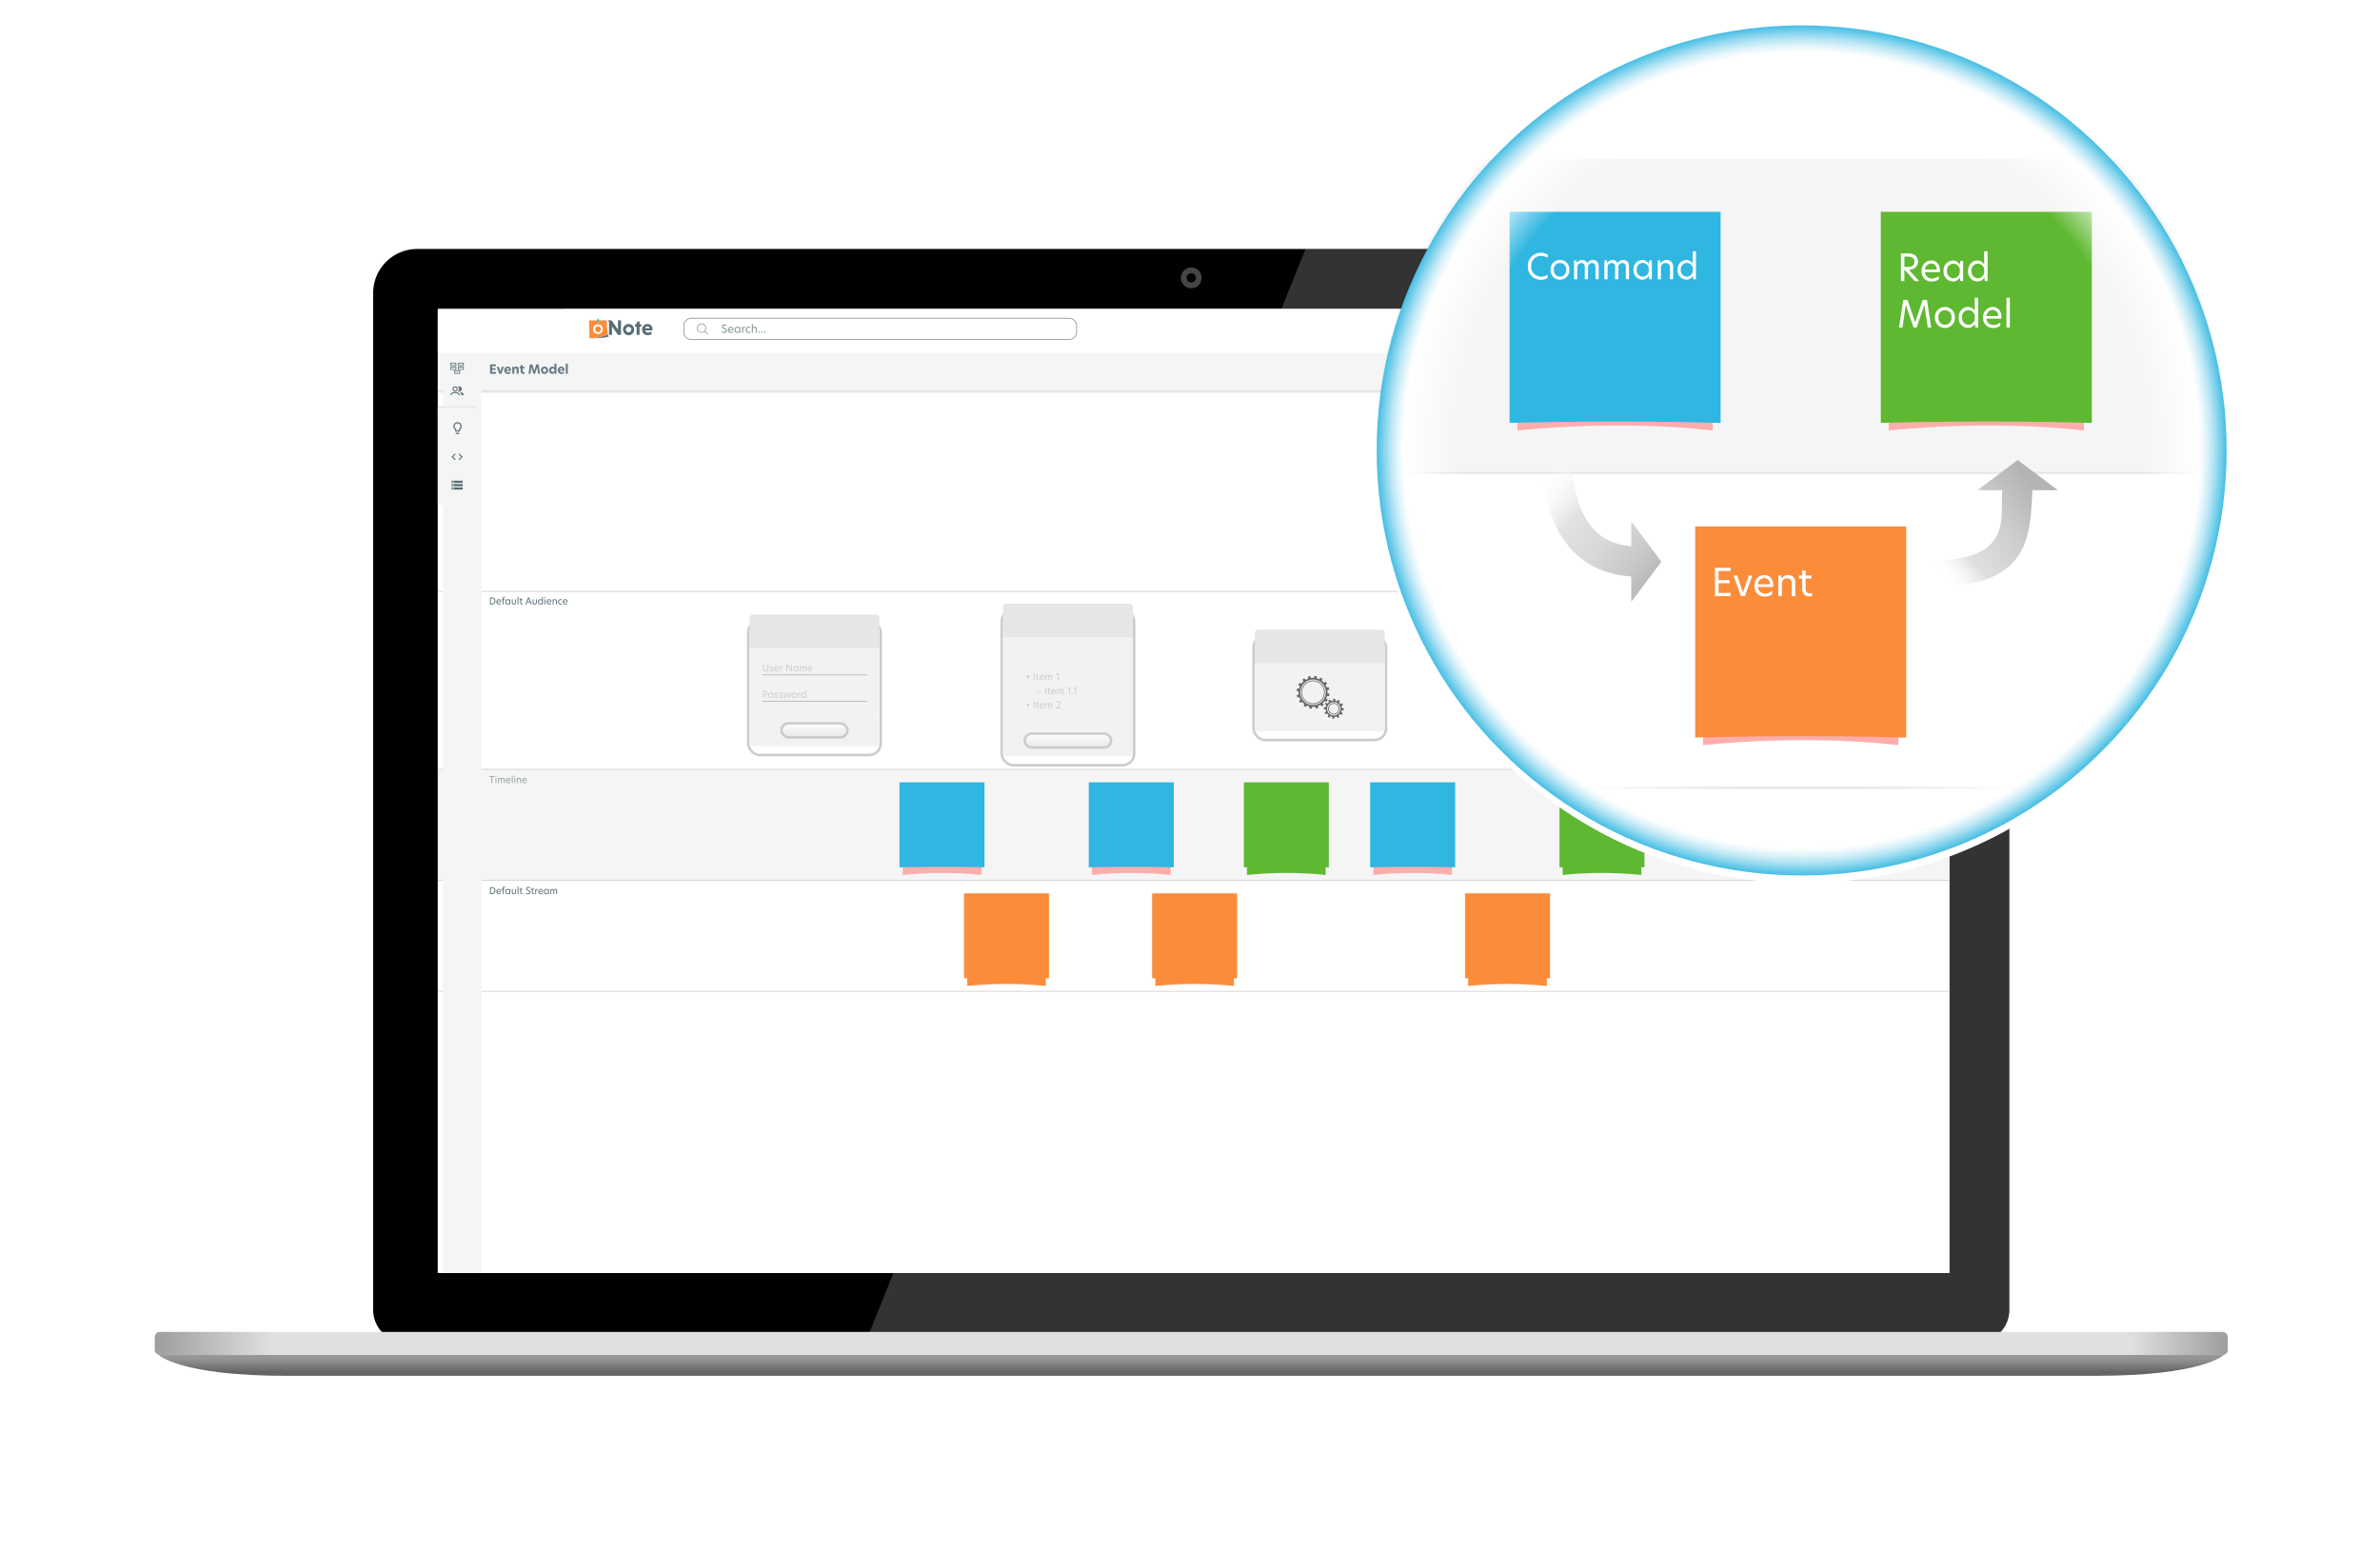 <svg xmlns="http://www.w3.org/2000/svg" xmlns:xlink="http://www.w3.org/1999/xlink" width="938" height="612" viewBox="0 0 938 612">
  <defs>
    <filter id="Path_1697" x="31" y="76.87" width="877" height="504.022" filterUnits="userSpaceOnUse">
      <feOffset dy="9" input="SourceAlpha"/>
      <feGaussianBlur stdDeviation="10" result="blur"/>
      <feFlood flood-color="#12081c" flood-opacity="0.71"/>
      <feComposite operator="in" in2="blur"/>
      <feComposite in="SourceGraphic"/>
    </filter>
    <linearGradient id="linear-gradient" y1="0.5" x2="1" y2="0.5" gradientUnits="objectBoundingBox">
      <stop offset="0" stop-color="#9b9b9b"/>
      <stop offset="0.058" stop-color="#e0e0e0"/>
      <stop offset="0.952" stop-color="#e0e0e0"/>
      <stop offset="1" stop-color="#9b9b9b"/>
    </linearGradient>
    <linearGradient id="linear-gradient-2" x1="0.5" y1="0.172" x2="0.5" y2="0.817" gradientUnits="objectBoundingBox">
      <stop offset="0" stop-color="#959595"/>
      <stop offset="1" stop-color="#656565"/>
    </linearGradient>
    <filter id="Path_1311" x="538.263" y="310.317" width="37.003" height="37.459" filterUnits="userSpaceOnUse">
      <feOffset dy="3" input="SourceAlpha"/>
      <feGaussianBlur stdDeviation="1" result="blur-2"/>
      <feFlood flood-opacity="0.329"/>
      <feComposite operator="in" in2="blur-2"/>
      <feComposite in="SourceGraphic"/>
    </filter>
    <filter id="Path_1311-2" x="612.868" y="310.317" width="37.003" height="37.459" filterUnits="userSpaceOnUse">
      <feOffset dy="3" input="SourceAlpha"/>
      <feGaussianBlur stdDeviation="1" result="blur-3"/>
      <feFlood flood-opacity="0.329"/>
      <feComposite operator="in" in2="blur-3"/>
      <feComposite in="SourceGraphic"/>
    </filter>
    <filter id="Path_1311-3" x="488.474" y="310.317" width="37.003" height="37.459" filterUnits="userSpaceOnUse">
      <feOffset dy="3" input="SourceAlpha"/>
      <feGaussianBlur stdDeviation="1" result="blur-4"/>
      <feFlood flood-opacity="0.329"/>
      <feComposite operator="in" in2="blur-4"/>
      <feComposite in="SourceGraphic"/>
    </filter>
    <filter id="Path_1311-4" x="427.361" y="310.317" width="37.003" height="37.459" filterUnits="userSpaceOnUse">
      <feOffset dy="3" input="SourceAlpha"/>
      <feGaussianBlur stdDeviation="1" result="blur-5"/>
      <feFlood flood-opacity="0.329"/>
      <feComposite operator="in" in2="blur-5"/>
      <feComposite in="SourceGraphic"/>
    </filter>
    <filter id="Path_1311-5" x="352.756" y="310.317" width="37.003" height="37.459" filterUnits="userSpaceOnUse">
      <feOffset dy="3" input="SourceAlpha"/>
      <feGaussianBlur stdDeviation="1" result="blur-6"/>
      <feFlood flood-opacity="0.329"/>
      <feComposite operator="in" in2="blur-6"/>
      <feComposite in="SourceGraphic"/>
    </filter>
    <filter id="Path_1311-6" x="378.193" y="354.057" width="37.003" height="37.459" filterUnits="userSpaceOnUse">
      <feOffset dy="3" input="SourceAlpha"/>
      <feGaussianBlur stdDeviation="1" result="blur-7"/>
      <feFlood flood-opacity="0.329"/>
      <feComposite operator="in" in2="blur-7"/>
      <feComposite in="SourceGraphic"/>
    </filter>
    <filter id="Path_1311-7" x="452.334" y="354.057" width="37.003" height="37.459" filterUnits="userSpaceOnUse">
      <feOffset dy="3" input="SourceAlpha"/>
      <feGaussianBlur stdDeviation="1" result="blur-8"/>
      <feFlood flood-opacity="0.329"/>
      <feComposite operator="in" in2="blur-8"/>
      <feComposite in="SourceGraphic"/>
    </filter>
    <filter id="Path_1311-8" x="575.644" y="354.057" width="37.003" height="37.459" filterUnits="userSpaceOnUse">
      <feOffset dy="3" input="SourceAlpha"/>
      <feGaussianBlur stdDeviation="1" result="blur-9"/>
      <feFlood flood-opacity="0.329"/>
      <feComposite operator="in" in2="blur-9"/>
      <feComposite in="SourceGraphic"/>
    </filter>
    <filter id="Rectangle_264" x="168.565" y="131.036" width="27.2" height="376.5" filterUnits="userSpaceOnUse">
      <feOffset dx="2" input="SourceAlpha"/>
      <feGaussianBlur stdDeviation="2" result="blur-10"/>
      <feFlood flood-opacity="0.259"/>
      <feComposite operator="in" in2="blur-10"/>
      <feComposite in="SourceGraphic"/>
    </filter>
    <filter id="Rectangle_195" x="166.565" y="117.835" width="607.607" height="27.2" filterUnits="userSpaceOnUse">
      <feOffset dy="2" input="SourceAlpha"/>
      <feGaussianBlur stdDeviation="2" result="blur-11"/>
      <feFlood flood-opacity="0.259"/>
      <feComposite operator="in" in2="blur-11"/>
      <feComposite in="SourceGraphic"/>
    </filter>
    <filter id="Rectangle_217" x="291.41" y="241.198" width="59.185" height="59.805" filterUnits="userSpaceOnUse">
      <feOffset dy="3" input="SourceAlpha"/>
      <feGaussianBlur stdDeviation="1" result="blur-12"/>
      <feFlood flood-opacity="0.329"/>
      <feComposite operator="in" in2="blur-12"/>
      <feComposite in="SourceGraphic"/>
    </filter>
    <linearGradient id="linear-gradient-3" x1="0.5" x2="0.5" y2="1" gradientUnits="objectBoundingBox">
      <stop offset="0" stop-color="#fff"/>
      <stop offset="1" stop-color="#e6e6e6"/>
    </linearGradient>
    <filter id="Rectangle_216" x="304.508" y="281.525" width="32.988" height="12.514" filterUnits="userSpaceOnUse">
      <feOffset dy="2" input="SourceAlpha"/>
      <feGaussianBlur stdDeviation="1" result="blur-13"/>
      <feFlood flood-opacity="0.361"/>
      <feComposite operator="in" in2="blur-13"/>
      <feComposite in="SourceGraphic"/>
    </filter>
    <filter id="Rectangle_217-2" x="391.298" y="236.855" width="59.185" height="68.181" filterUnits="userSpaceOnUse">
      <feOffset dy="3" input="SourceAlpha"/>
      <feGaussianBlur stdDeviation="1" result="blur-14"/>
      <feFlood flood-opacity="0.329"/>
      <feComposite operator="in" in2="blur-14"/>
      <feComposite in="SourceGraphic"/>
    </filter>
    <filter id="Rectangle_216-2" x="400.364" y="285.558" width="41.054" height="12.514" filterUnits="userSpaceOnUse">
      <feOffset dy="2" input="SourceAlpha"/>
      <feGaussianBlur stdDeviation="1" result="blur-15"/>
      <feFlood flood-opacity="0.361"/>
      <feComposite operator="in" in2="blur-15"/>
      <feComposite in="SourceGraphic"/>
    </filter>
    <filter id="Rectangle_217-3" x="490.566" y="247.092" width="59.185" height="48.017" filterUnits="userSpaceOnUse">
      <feOffset dy="3" input="SourceAlpha"/>
      <feGaussianBlur stdDeviation="1" result="blur-16"/>
      <feFlood flood-opacity="0.329"/>
      <feComposite operator="in" in2="blur-16"/>
      <feComposite in="SourceGraphic"/>
    </filter>
    <filter id="Ellipse_50" x="524.58" y="-5" width="370.97" height="370.97" filterUnits="userSpaceOnUse">
      <feOffset dy="5" input="SourceAlpha"/>
      <feGaussianBlur stdDeviation="6" result="blur-17"/>
      <feFlood flood-color="#12081c" flood-opacity="0.38"/>
      <feComposite operator="in" in2="blur-17"/>
      <feComposite in="SourceGraphic"/>
    </filter>
    <clipPath id="clip-path">
      <circle id="Ellipse_48" data-name="Ellipse 48" cx="167.485" cy="167.485" r="167.485" fill="rgba(255,0,0,0.6)"/>
    </clipPath>
    <filter id="Path_1311-9" x="595.051" y="88.544" width="82.964" height="84.096" filterUnits="userSpaceOnUse">
      <feOffset dy="3" input="SourceAlpha"/>
      <feGaussianBlur stdDeviation="1" result="blur-18"/>
      <feFlood flood-opacity="0.329"/>
      <feComposite operator="in" in2="blur-18"/>
      <feComposite in="SourceGraphic"/>
    </filter>
    <filter id="Path_1311-10" x="741.369" y="88.544" width="82.964" height="84.096" filterUnits="userSpaceOnUse">
      <feOffset dy="3" input="SourceAlpha"/>
      <feGaussianBlur stdDeviation="1" result="blur-19"/>
      <feFlood flood-opacity="0.329"/>
      <feComposite operator="in" in2="blur-19"/>
      <feComposite in="SourceGraphic"/>
    </filter>
    <filter id="Path_1311-11" x="668.21" y="212.53" width="82.964" height="84.096" filterUnits="userSpaceOnUse">
      <feOffset dy="3" input="SourceAlpha"/>
      <feGaussianBlur stdDeviation="1" result="blur-20"/>
      <feFlood flood-opacity="0.329"/>
      <feComposite operator="in" in2="blur-20"/>
      <feComposite in="SourceGraphic"/>
    </filter>
    <linearGradient id="linear-gradient-5" x1="0.252" x2="1.01" y2="0.867" gradientUnits="objectBoundingBox">
      <stop offset="0" stop-color="#fff" stop-opacity="0"/>
      <stop offset="0.315" stop-color="#e2e2e2"/>
      <stop offset="0.57" stop-color="#d8d8d8"/>
      <stop offset="0.803" stop-color="#c7c7c7"/>
      <stop offset="1" stop-color="#b3b3b3"/>
    </linearGradient>
    <linearGradient id="linear-gradient-6" y1="0.818" x2="0.781" y2="0.153" gradientUnits="objectBoundingBox">
      <stop offset="0" stop-color="#fff" stop-opacity="0"/>
      <stop offset="0.258" stop-color="#dfdfdf"/>
      <stop offset="0.611" stop-color="#cecece"/>
      <stop offset="1" stop-color="#b3b3b3"/>
    </linearGradient>
    <radialGradient id="radial-gradient" cx="0.5" cy="0.5" r="0.5" gradientTransform="translate(0 0)" gradientUnits="objectBoundingBox">
      <stop offset="0" stop-color="#fff" stop-opacity="0"/>
      <stop offset="0.799" stop-color="#fff" stop-opacity="0"/>
      <stop offset="0.93" stop-color="#fff"/>
      <stop offset="0.937" stop-color="#f6fcfd"/>
      <stop offset="0.948" stop-color="#dff3fa"/>
      <stop offset="0.962" stop-color="#b9e6f5"/>
      <stop offset="0.977" stop-color="#85d4ed"/>
      <stop offset="0.995" stop-color="#43bde3"/>
      <stop offset="1" stop-color="#2fb6e1"/>
    </radialGradient>
    <filter id="Ellipse_31" x="538.08" y="5.5" width="343.97" height="343.97" filterUnits="userSpaceOnUse">
      <feOffset dy="2" input="SourceAlpha"/>
      <feGaussianBlur stdDeviation="1.5" result="blur-21"/>
      <feFlood flood-opacity="0.18"/>
      <feComposite operator="in" in2="blur-21"/>
      <feComposite in="SourceGraphic"/>
    </filter>
    <clipPath id="clip-heroLaptop">
      <rect width="938" height="612"/>
    </clipPath>
  </defs>
  <g id="heroLaptop" clip-path="url(#clip-heroLaptop)">
    <g id="Group_1435" data-name="Group 1435" transform="translate(-9388.5 -1838)">
      <g id="Group_1429" data-name="Group 1429" transform="translate(9449.5 1935.87)">
        <g transform="matrix(1, 0, 0, 1, -61, -97.87)" filter="url(#Path_1697)">
          <path id="Path_1697-2" data-name="Path 1697" d="M925.464,3567.829H839.327a12.687,12.687,0,0,0,3.406-8.652V3158.419a17.35,17.35,0,0,0-17.3-17.306H215.183a17.356,17.356,0,0,0-17.306,17.306v400.758a12.73,12.73,0,0,0,3.407,8.652H115.156a3.355,3.355,0,0,0-3.346,3.346v2.417a3.355,3.355,0,0,0,3.346,3.345H113.4s8.2,8.2,50.339,8.2H876.877c42.142,0,50.339-8.2,50.339-8.2h-1.752a3.356,3.356,0,0,0,3.346-3.345v-2.417A3.356,3.356,0,0,0,925.464,3567.829Z" transform="translate(-50.81 -3043.24)" fill="#fff"/>
        </g>
      </g>
      <g id="Group_1417" data-name="Group 1417" transform="translate(9449.5 1846)">
        <g id="Group_1408" data-name="Group 1408" transform="translate(0 90.11)">
          <g id="Group_1385" data-name="Group 1385">
            <g id="Group_1384" data-name="Group 1384">
              <g id="Group_1383" data-name="Group 1383">
                <g id="Group_1382" data-name="Group 1382">
                  <g id="Group_1380" data-name="Group 1380">
                    <g id="Group_1379" data-name="Group 1379">
                      <g id="Group_1378" data-name="Group 1378" transform="translate(86.067)">
                        <path id="Path_1665" data-name="Path 1665" d="M1383.751,2997.489H773.506a17.356,17.356,0,0,0-17.306,17.3v400.758a12.791,12.791,0,0,0,12.752,12.752h619.353a12.789,12.789,0,0,0,12.751-12.752V3014.794A17.35,17.35,0,0,0,1383.751,2997.489ZM781.7,3021.17h595.672v379.809H781.7Z" transform="translate(-756.2 -2997.489)"/>
                      </g>
                      <rect id="Rectangle_379" data-name="Rectangle 379" width="817" height="9.108" rx="2" transform="translate(0 426.716)" fill="url(#linear-gradient)"/>
                      <path id="Path_1666" data-name="Path 1666" d="M1088.424,3433.313h-416.7s8.2,8.2,50.339,8.2H1435.2c42.142,0,50.339-8.2,50.339-8.2Z" transform="translate(-670.133 -2997.489)" fill="url(#linear-gradient-2)"/>
                    </g>
                    <rect id="Rectangle_380" data-name="Rectangle 380" width="595.672" height="379.809" transform="translate(111.57 23.681)" fill="#fff"/>
                  </g>
                  <g id="Group_1381" data-name="Group 1381" transform="translate(404.401 7.286)">
                    <circle id="Ellipse_29" data-name="Ellipse 29" cx="4.099" cy="4.099" r="4.099" fill="#454545"/>
                    <circle id="Ellipse_30" data-name="Ellipse 30" cx="1.822" cy="1.822" r="1.822" transform="translate(2.277 2.277)"/>
                  </g>
                </g>
                <path id="Path_1667" data-name="Path 1667" d="M1401.059,3014.794v400.758a12.687,12.687,0,0,1-3.407,8.653H951.909l9.354-23.226h416.115V3021.17H1114.134l9.527-23.681h260.092A17.35,17.35,0,0,1,1401.059,3014.794Z" transform="translate(-670.133 -2997.489)" fill="#fff" opacity="0.2"/>
              </g>
            </g>
          </g>
          <g id="Group_1322" data-name="Group 1322" transform="translate(111.566 23.725)">
            <g id="Group_1321" data-name="Group 1321">
              <g id="Group_1320" data-name="Group 1320" transform="translate(0)">
                <g id="Group_1319" data-name="Group 1319">
                  <rect id="Rectangle_198" data-name="Rectangle 198" width="595.608" height="379.768" fill="#fff"/>
                  <rect id="Rectangle_197" data-name="Rectangle 197" width="595.608" height="17.062" transform="translate(0.62 15.2)" fill="rgba(0,0,0,0.04)"/>
                  <path id="Path_1496" data-name="Path 1496" d="M1.3-8.862H3.622v-.725H2.107V-10.4H3.493v-.669H2.107v-.769H3.62v-.73H1.3Zm3.629,0h.844l1-2.75H5.964L5.375-9.7H5.36l-.586-1.916h-.85Zm4.622-1.42a1.258,1.258,0,0,0-1.272-1.4,1.375,1.375,0,0,0-1,.429A1.375,1.375,0,0,0,6.9-10.227,1.385,1.385,0,0,0,8.426-8.793a1.887,1.887,0,0,0,.958-.248v-.651a1.6,1.6,0,0,1-.859.273.827.827,0,0,1-.864-.6H9.533A1.475,1.475,0,0,0,9.552-10.282Zm-1.9-.208a.661.661,0,0,1,.63-.566.518.518,0,0,1,.386.167.518.518,0,0,1,.135.4Zm3.961-1.191a.967.967,0,0,0-.829.457h-.015l-.079-.387h-.615v2.75h.794V-10.49A.455.455,0,0,1,11-10.831a.455.455,0,0,1,.342-.131c.288,0,.437.155.437.491v1.608h.794V-10.7a.9.9,0,0,0-.252-.716A.9.9,0,0,0,11.608-11.682Zm2.526-.566H13.37v.635h-.392v.655h.387V-9.92a1.024,1.024,0,0,0,.3.824,1.024,1.024,0,0,0,.825.293,1.885,1.885,0,0,0,.432-.045v-.666a1.554,1.554,0,0,1-.248.025c-.308,0-.536-.134-.536-.481v-.986h.735v-.655h-.735Zm3.43.8h.015l.8,2.581h.69l.8-2.591h.02L20.2-8.862h.776l-.532-3.7h-.933l-.764,2.477h-.01l-.779-2.477H17l-.531,3.7h.769Zm5.226,2.65A1.4,1.4,0,0,0,23.825-9.2a1.4,1.4,0,0,0,.409-1.035,1.4,1.4,0,0,0-.408-1.036,1.4,1.4,0,0,0-1.036-.408,1.4,1.4,0,0,0-1.035.409,1.4,1.4,0,0,0-.409,1.035,1.4,1.4,0,0,0,.41,1.034A1.4,1.4,0,0,0,22.79-8.793Zm0-.713a.667.667,0,0,1-.478-.227.667.667,0,0,1-.163-.5.667.667,0,0,1,.163-.5.667.667,0,0,1,.478-.227.67.67,0,0,1,.48.226.67.67,0,0,1,.165.5.673.673,0,0,1-.167.5.673.673,0,0,1-.478.226Zm3.043.713a1.033,1.033,0,0,0,.888-.491l.078.422h.67v-3.986h-.794v1.638a.98.98,0,0,0-.854-.472A1.322,1.322,0,0,0,24.6-10.237a1.33,1.33,0,0,0,1.237,1.444Zm.213-.713a.674.674,0,0,1-.483-.225.674.674,0,0,1-.169-.5.677.677,0,0,1,.17-.5.677.677,0,0,1,.482-.226.666.666,0,0,1,.478.226.666.666,0,0,1,.162.5.666.666,0,0,1-.163.5.666.666,0,0,1-.477.226Zm4.586-.776a1.258,1.258,0,0,0-1.272-1.4,1.375,1.375,0,0,0-1,.429,1.375,1.375,0,0,0-.375,1.025,1.385,1.385,0,0,0,1.524,1.434,1.887,1.887,0,0,0,.958-.248v-.651a1.6,1.6,0,0,1-.859.273.827.827,0,0,1-.864-.6h1.871A1.474,1.474,0,0,0,30.632-10.282Zm-1.906-.208a.661.661,0,0,1,.63-.566.518.518,0,0,1,.386.167.518.518,0,0,1,.135.4Zm2.427,1.628h.794v-3.986h-.794Z" transform="translate(19.267 34.3)" fill="#657b83"/>
                  <line id="Line_5" data-name="Line 5" x2="595.608" transform="translate(0.155 32.417)" fill="none" stroke="#e6e6e6" stroke-width="1"/>
                  <path id="Path_1407" data-name="Path 1407" d="M1937,1151" transform="translate(-1619.032 -1028.466)" fill="none" stroke="#707070" stroke-width="1"/>
                  <rect id="Rectangle_333" data-name="Rectangle 333" width="595.608" height="70.108" transform="translate(0 111.056)" fill="none"/>
                  <path id="Path_1495" data-name="Path 1495" d="M1.894-9.435h-.67v2.77h.67A1.351,1.351,0,0,0,3.364-8.05,1.341,1.341,0,0,0,1.894-9.435Zm-.324.324h.341A1.009,1.009,0,0,1,2.7-8.83a1.009,1.009,0,0,1,.305.784,1.011,1.011,0,0,1-.309.78,1.011,1.011,0,0,1-.791.278H1.57Zm4.024,1.4a.89.89,0,0,0-.869-1.013.989.989,0,0,0-.715.321.989.989,0,0,0-.257.74.969.969,0,0,0,.274.753.969.969,0,0,0,.747.289,1.173,1.173,0,0,0,.7-.223v-.339a1.04,1.04,0,0,1-.678.264.687.687,0,0,1-.711-.64H5.583a.914.914,0,0,0,.011-.153Zm-1.5-.1a.654.654,0,0,1,.632-.61.549.549,0,0,1,.406.185.549.549,0,0,1,.134.425Zm2.09,1.15h.341V-8.381H7.1v-.3H6.517v-.257c0-.283.138-.406.387-.406A.865.865,0,0,1,7.2-9.29v-.316a1.109,1.109,0,0,0-.335-.056.651.651,0,0,0-.494.189.651.651,0,0,0-.191.493v.3h-.29v.3H6.18ZM8.2-6.621a.81.81,0,0,0,.718-.413l.041.369h.279V-8.679H8.956l-.041.372A.813.813,0,0,0,8.2-8.724a.974.974,0,0,0-.681.334.974.974,0,0,0-.235.721.975.975,0,0,0,.238.716.975.975,0,0,0,.678.332Zm.071-.32a.667.667,0,0,1-.478-.227.667.667,0,0,1-.163-.5.669.669,0,0,1,.162-.5A.669.669,0,0,1,8.267-8.4a.669.669,0,0,1,.474.228.669.669,0,0,1,.163.5.67.67,0,0,1-.161.5A.67.67,0,0,1,8.267-6.941Zm2.386.32a.776.776,0,0,0,.6-.22.776.776,0,0,0,.23-.6V-8.682h-.344v1.247a.454.454,0,0,1-.13.361.454.454,0,0,1-.36.133.446.446,0,0,1-.353-.134.446.446,0,0,1-.123-.357V-8.679H9.835v1.241a.766.766,0,0,0,.222.6.766.766,0,0,0,.6.222Zm1.441-.045h.341V-9.643h-.341Zm1.4-2.487h-.328v.473h-.31v.3h.3v1.013a.666.666,0,0,0,.189.534.666.666,0,0,0,.531.2,1.262,1.262,0,0,0,.238-.022v-.3a1.041,1.041,0,0,1-.179.019.4.4,0,0,1-.328-.114.4.4,0,0,1-.114-.328v-1h.577v-.3H13.49Zm4.233,2.487-1.094-2.77h-.391L15.15-6.665h.365l.324-.841h1.187l.324.841ZM16.431-9.048l.48,1.232h-.959Zm2.416,2.427a.776.776,0,0,0,.6-.22.776.776,0,0,0,.23-.6V-8.682h-.341v1.247a.454.454,0,0,1-.131.362.454.454,0,0,1-.362.132.446.446,0,0,1-.352-.135.446.446,0,0,1-.123-.357V-8.679H18.03v1.241a.766.766,0,0,0,.222.595.766.766,0,0,0,.594.223Zm2.222,0a.814.814,0,0,0,.718-.413l.041.369h.279V-9.643h-.341v1.314a.79.79,0,0,0-.7-.395.97.97,0,0,0-.682.333.97.97,0,0,0-.234.722.973.973,0,0,0,.237.717.973.973,0,0,0,.679.331Zm.071-.32a.67.67,0,0,1-.479-.226.67.67,0,0,1-.165-.5.671.671,0,0,1,.164-.5.671.671,0,0,1,.48-.227.666.666,0,0,1,.473.229.666.666,0,0,1,.16.5.668.668,0,0,1-.159.5.668.668,0,0,1-.473.23Zm1.768-2.2a.2.2,0,0,0,.151-.058.2.2,0,0,0,.061-.15.2.2,0,0,0-.061-.15.2.2,0,0,0-.151-.058.2.2,0,0,0-.151.058.2.2,0,0,0-.061.15.2.2,0,0,0,.061.15A.2.2,0,0,0,22.908-9.141Zm-.171,2.475h.341V-8.679h-.341Zm2.688-1.046a.89.89,0,0,0-.869-1.013.989.989,0,0,0-.715.321.989.989,0,0,0-.257.74.969.969,0,0,0,.275.753.969.969,0,0,0,.748.289,1.173,1.173,0,0,0,.7-.223v-.339a1.04,1.04,0,0,1-.677.264.687.687,0,0,1-.712-.64h1.493A.914.914,0,0,0,25.424-7.711Zm-1.5-.1a.654.654,0,0,1,.633-.61.549.549,0,0,1,.406.185.549.549,0,0,1,.134.425Zm2.926-.908a.727.727,0,0,0-.618.35h-.011l-.037-.305h-.264v2.014h.341V-7.894a.487.487,0,0,1,.142-.36.487.487,0,0,1,.36-.142c.3,0,.462.168.462.521v1.21h.341V-8a.676.676,0,0,0-.193-.525A.676.676,0,0,0,26.846-8.724Zm1.537,1.05a.7.7,0,0,1,.189-.511.7.7,0,0,1,.5-.217.85.85,0,0,1,.54.171v-.351a1.031,1.031,0,0,0-.558-.141,1.012,1.012,0,0,0-.733.308,1.012,1.012,0,0,0-.284.742,1.01,1.01,0,0,0,.282.745,1.01,1.01,0,0,0,.734.309,1.117,1.117,0,0,0,.558-.138V-7.1a.862.862,0,0,1-.536.164.694.694,0,0,1-.5-.218.694.694,0,0,1-.188-.516ZM31.8-7.711a.89.89,0,0,0-.869-1.013.989.989,0,0,0-.715.321.989.989,0,0,0-.257.74.969.969,0,0,0,.275.753.969.969,0,0,0,.748.289,1.173,1.173,0,0,0,.7-.223v-.339A1.04,1.04,0,0,1,31-6.918a.687.687,0,0,1-.711-.64h1.493a.915.915,0,0,0,.011-.153Zm-1.5-.1a.654.654,0,0,1,.633-.61.549.549,0,0,1,.406.185.549.549,0,0,1,.134.425Z" transform="translate(19.32 122.995)" fill="#586e75"/>
                  <path id="Line_5-2" data-name="Line 5" d="M595.608-.19H0V-.5H595.608Z" transform="translate(0.31 181.664)" fill="#ccc"/>
                  <path id="Line_14" data-name="Line 14" d="M595.608-.19H0V-.5H595.608Z" transform="translate(0.31 111.556)" fill="#ccc"/>
                  <path id="Path_1421" data-name="Path 1421" d="M0,0H595.608V43.43H0Z" transform="translate(0 181.474)" fill="rgba(0,0,0,0.04)"/>
                  <path id="Path_1494" data-name="Path 1494" d="M1.139-6.622h.346V-9.068h.871v-.324H.264v.324h.875ZM2.929-9.1a.2.2,0,0,0,.151-.058.2.2,0,0,0,.061-.15.2.2,0,0,0-.061-.15.2.2,0,0,0-.151-.058.2.2,0,0,0-.151.058.2.2,0,0,0-.061.15.2.2,0,0,0,.061.15A.2.2,0,0,0,2.929-9.1ZM2.757-6.622H3.1V-8.636H2.757ZM5.724-8.681a.644.644,0,0,0-.578.352.555.555,0,0,0-.558-.354.6.6,0,0,0-.54.341H4.035L4-8.638H3.733v2.016h.341V-7.891a.425.425,0,0,1,.109-.323.425.425,0,0,1,.311-.139c.268,0,.383.153.383.443v1.288h.341V-7.91a.418.418,0,0,1,.114-.313.418.418,0,0,1,.306-.13c.268,0,.38.153.38.443v1.288H6.36V-7.966c0-.421-.2-.715-.635-.715ZM8.682-7.668a.89.89,0,0,0-.869-1.013A.989.989,0,0,0,7.1-8.36a.989.989,0,0,0-.257.74.969.969,0,0,0,.274.752.969.969,0,0,0,.746.29,1.173,1.173,0,0,0,.7-.223v-.339a1.04,1.04,0,0,1-.678.264.687.687,0,0,1-.711-.64H8.67a.914.914,0,0,0,.012-.153Zm-1.5-.1a.654.654,0,0,1,.633-.61.549.549,0,0,1,.406.185.549.549,0,0,1,.134.425Zm2,1.15h.341V-9.6H9.178ZM10.332-9.1a.2.2,0,0,0,.151-.058.2.2,0,0,0,.061-.15.2.2,0,0,0-.061-.15.2.2,0,0,0-.151-.058.2.2,0,0,0-.151.058.2.2,0,0,0-.061.15.2.2,0,0,0,.062.15.2.2,0,0,0,.152.058Zm-.17,2.475H10.5V-8.636h-.341Zm1.906-2.059a.727.727,0,0,0-.618.35h-.011L11.4-8.636h-.264v2.014h.341V-7.85a.487.487,0,0,1,.142-.36.487.487,0,0,1,.36-.142c.3,0,.462.168.462.521v1.21h.341V-7.956a.676.676,0,0,0-.193-.525A.676.676,0,0,0,12.068-8.681ZM15.1-7.668a.89.89,0,0,0-.869-1.013.989.989,0,0,0-.715.321.989.989,0,0,0-.257.74.969.969,0,0,0,.274.752.969.969,0,0,0,.746.29,1.173,1.173,0,0,0,.7-.223v-.339a1.04,1.04,0,0,1-.678.264.686.686,0,0,1-.711-.64h1.493a.915.915,0,0,0,.012-.153Zm-1.5-.1a.654.654,0,0,1,.633-.61.549.549,0,0,1,.406.185.549.549,0,0,1,.134.425Z" transform="translate(19.982 193.37)" fill="#93a1a1"/>
                  <path id="Line_5-3" data-name="Line 5" d="M595.608-.19H0V-.5H595.608Z" transform="translate(0.155 225.404)" fill="#ccc"/>
                  <g transform="matrix(1, 0, 0, 1, -172.57, -121.84)" filter="url(#Path_1311)">
                    <path id="Path_1311-12" data-name="Path 1311" d="M1087,491.459V460h-31v31.459A154.022,154.022,0,0,1,1087,491.459Z" transform="translate(-514.74 -149.68)" fill="#ffadad"/>
                  </g>
                  <path id="Path_1312" data-name="Path 1312" d="M1089.5,487.5V454H1056v33.5S1072.61,487.018,1089.5,487.5Z" transform="translate(-688.553 -267.562)" fill="#2fb6e1" style="isolation: isolate"/>
                  <g transform="matrix(1, 0, 0, 1, -172.57, -121.84)" filter="url(#Path_1311-2)">
                    <path id="Path_1311-13" data-name="Path 1311" d="M1087,491.459V460h-31v31.459A154.022,154.022,0,0,1,1087,491.459Z" transform="translate(-440.13 -149.68)" fill="#5fb831"/>
                  </g>
                  <path id="Path_1312-2" data-name="Path 1312" d="M1089.5,487.5V454H1056v33.5S1072.61,487.018,1089.5,487.5Z" transform="translate(-613.947 -267.562)" fill="#5fb831" style="isolation: isolate"/>
                  <g transform="matrix(1, 0, 0, 1, -172.57, -121.84)" filter="url(#Path_1311-3)">
                    <path id="Path_1311-14" data-name="Path 1311" d="M1087,491.459V460h-31v31.459A154.022,154.022,0,0,1,1087,491.459Z" transform="translate(-564.53 -149.68)" fill="#5fb831"/>
                  </g>
                  <path id="Path_1312-3" data-name="Path 1312" d="M1089.5,487.5V454H1056v33.5S1072.61,487.018,1089.5,487.5Z" transform="translate(-738.343 -267.562)" fill="#5fb831" style="isolation: isolate"/>
                  <g transform="matrix(1, 0, 0, 1, -172.57, -121.84)" filter="url(#Path_1311-4)">
                    <path id="Path_1311-15" data-name="Path 1311" d="M1087,491.459V460h-31v31.459A154.022,154.022,0,0,1,1087,491.459Z" transform="translate(-625.64 -149.68)" fill="#ffadad"/>
                  </g>
                  <path id="Path_1312-4" data-name="Path 1312" d="M1089.5,487.5V454H1056v33.5S1072.61,487.018,1089.5,487.5Z" transform="translate(-799.454 -267.562)" fill="#2fb6e1" style="isolation: isolate"/>
                  <g transform="matrix(1, 0, 0, 1, -172.57, -121.84)" filter="url(#Path_1311-5)">
                    <path id="Path_1311-16" data-name="Path 1311" d="M1087,491.459V460h-31v31.459A154.022,154.022,0,0,1,1087,491.459Z" transform="translate(-700.24 -149.68)" fill="#ffadad"/>
                  </g>
                  <path id="Path_1312-5" data-name="Path 1312" d="M1089.5,487.5V454H1056v33.5S1072.61,487.018,1089.5,487.5Z" transform="translate(-874.06 -267.562)" fill="#2fb6e1" style="isolation: isolate"/>
                  <rect id="Rectangle_285" data-name="Rectangle 285" width="595.608" height="43.43" transform="translate(0.31 225.214)" fill="rgba(255,255,255,0)"/>
                  <path id="Path_1493" data-name="Path 1493" d="M1.894-9.435h-.67v2.77h.67A1.351,1.351,0,0,0,3.364-8.05,1.341,1.341,0,0,0,1.894-9.435Zm-.324.324h.341A1.009,1.009,0,0,1,2.7-8.83a1.009,1.009,0,0,1,.305.784,1.011,1.011,0,0,1-.309.78,1.011,1.011,0,0,1-.791.278H1.57Zm4.024,1.4a.89.89,0,0,0-.869-1.013.989.989,0,0,0-.715.321.989.989,0,0,0-.257.74.969.969,0,0,0,.274.753.969.969,0,0,0,.747.289,1.173,1.173,0,0,0,.7-.223v-.339a1.04,1.04,0,0,1-.678.264.687.687,0,0,1-.711-.64H5.583a.914.914,0,0,0,.011-.153Zm-1.5-.1a.654.654,0,0,1,.632-.61.549.549,0,0,1,.406.185.549.549,0,0,1,.134.425Zm2.09,1.15h.341V-8.381H7.1v-.3H6.517v-.257c0-.283.138-.406.387-.406A.865.865,0,0,1,7.2-9.29v-.316a1.109,1.109,0,0,0-.335-.056.651.651,0,0,0-.494.189.651.651,0,0,0-.191.493v.3h-.29v.3H6.18ZM8.2-6.621a.81.81,0,0,0,.718-.413l.041.369h.279V-8.679H8.956l-.041.372A.813.813,0,0,0,8.2-8.724a.974.974,0,0,0-.681.334.974.974,0,0,0-.235.721.975.975,0,0,0,.238.716.975.975,0,0,0,.678.332Zm.071-.32a.667.667,0,0,1-.478-.227.667.667,0,0,1-.163-.5.669.669,0,0,1,.162-.5A.669.669,0,0,1,8.267-8.4a.669.669,0,0,1,.474.228.669.669,0,0,1,.163.5.67.67,0,0,1-.161.5A.67.67,0,0,1,8.267-6.941Zm2.386.32a.776.776,0,0,0,.6-.22.776.776,0,0,0,.23-.6V-8.682h-.344v1.247a.454.454,0,0,1-.13.361.454.454,0,0,1-.36.133.446.446,0,0,1-.353-.134.446.446,0,0,1-.123-.357V-8.679H9.835v1.241a.766.766,0,0,0,.222.6.766.766,0,0,0,.6.222Zm1.441-.045h.341V-9.643h-.341Zm1.4-2.487h-.328v.473h-.31v.3h.3v1.013a.666.666,0,0,0,.189.534.666.666,0,0,0,.531.2,1.262,1.262,0,0,0,.238-.022v-.3a1.041,1.041,0,0,1-.179.019.4.4,0,0,1-.328-.114.4.4,0,0,1-.114-.328v-1h.577v-.3H13.49Zm2.854-.341a.78.78,0,0,0-.875.756c0,.439.328.607.733.789.387.175.592.3.592.558,0,.3-.268.462-.577.462a1.1,1.1,0,0,1-.759-.32v.386a1.3,1.3,0,0,0,.776.257.832.832,0,0,0,.636-.2.832.832,0,0,0,.283-.6c0-.45-.339-.629-.759-.815-.38-.171-.573-.287-.573-.527,0-.275.246-.413.527-.413A1.176,1.176,0,0,1,17-8.951v-.361a1.3,1.3,0,0,0-.658-.182Zm1.7.341H17.72v.473h-.31v.3h.3v1.013a.666.666,0,0,0,.188.533.666.666,0,0,0,.53.2,1.262,1.262,0,0,0,.238-.022v-.3a1.041,1.041,0,0,1-.179.019.4.4,0,0,1-.328-.114.4.4,0,0,1-.114-.328v-1h.577v-.3h-.577Zm1.032,2.487h.341V-7.813a.522.522,0,0,1,.143-.4.522.522,0,0,1,.4-.16.867.867,0,0,1,.141.015V-8.69a.721.721,0,0,0-.134-.011.651.651,0,0,0-.577.341h0l-.037-.32h-.272Zm3.04-1.046a.89.89,0,0,0-.869-1.013.989.989,0,0,0-.715.321.989.989,0,0,0-.257.74.969.969,0,0,0,.275.753.969.969,0,0,0,.748.289,1.173,1.173,0,0,0,.7-.223v-.339a1.04,1.04,0,0,1-.678.264.687.687,0,0,1-.711-.64h1.493a.914.914,0,0,0,.011-.153Zm-1.5-.1a.654.654,0,0,1,.633-.61.549.549,0,0,1,.406.185.549.549,0,0,1,.134.425ZM23.4-6.621a.81.81,0,0,0,.718-.413l.04.369h.279V-8.679h-.279l-.041.372a.813.813,0,0,0-.717-.417.974.974,0,0,0-.681.334.974.974,0,0,0-.235.721.975.975,0,0,0,.238.716A.975.975,0,0,0,23.4-6.621Zm.071-.32a.667.667,0,0,1-.478-.226.667.667,0,0,1-.163-.5.669.669,0,0,1,.162-.5.669.669,0,0,1,.478-.228.669.669,0,0,1,.474.229.669.669,0,0,1,.162.5.67.67,0,0,1-.162.5.67.67,0,0,1-.475.23Zm3.584-1.783a.644.644,0,0,0-.581.352.555.555,0,0,0-.558-.354.6.6,0,0,0-.54.341h-.011l-.037-.3h-.264v2.016H25.4V-7.935a.425.425,0,0,1,.108-.322.425.425,0,0,1,.31-.14c.268,0,.383.153.383.443v1.288h.341V-7.953a.418.418,0,0,1,.114-.313.418.418,0,0,1,.306-.13c.268,0,.38.153.38.443v1.288h.341V-8.009C27.688-8.43,27.492-8.724,27.051-8.724Z" transform="translate(19.32 237.153)" fill="#586e75"/>
                  <path id="Line_5-4" data-name="Line 5" d="M595.608-.19H0V-.5H595.608Z" transform="translate(0.31 269.144)" fill="#ccc"/>
                  <g transform="matrix(1, 0, 0, 1, -172.57, -121.84)" filter="url(#Path_1311-6)">
                    <path id="Path_1311-17" data-name="Path 1311" d="M1087,491.459V460h-31v31.459A154.022,154.022,0,0,1,1087,491.459Z" transform="translate(-674.81 -105.94)" fill="#fb8c3a"/>
                  </g>
                  <path id="Path_1312-6" data-name="Path 1312" d="M1089.5,487.5V454H1056v33.5S1072.61,487.018,1089.5,487.5Z" transform="translate(-848.623 -223.822)" fill="#fb8c3a" style="isolation: isolate"/>
                  <g transform="matrix(1, 0, 0, 1, -172.57, -121.84)" filter="url(#Path_1311-7)">
                    <path id="Path_1311-18" data-name="Path 1311" d="M1087,491.459V460h-31v31.459A154.022,154.022,0,0,1,1087,491.459Z" transform="translate(-600.67 -105.94)" fill="#fb8c3a"/>
                  </g>
                  <path id="Path_1312-7" data-name="Path 1312" d="M1089.5,487.5V454H1056v33.5S1072.61,487.018,1089.5,487.5Z" transform="translate(-774.482 -223.822)" fill="#fb8c3a" style="isolation: isolate"/>
                  <g transform="matrix(1, 0, 0, 1, -172.57, -121.84)" filter="url(#Path_1311-8)">
                    <path id="Path_1311-19" data-name="Path 1311" d="M1087,491.459V460h-31v31.459A154.022,154.022,0,0,1,1087,491.459Z" transform="translate(-477.36 -105.94)" fill="#fb8c3a"/>
                  </g>
                  <path id="Path_1312-8" data-name="Path 1312" d="M1089.5,487.5V454H1056v33.5S1072.61,487.018,1089.5,487.5Z" transform="translate(-651.173 -223.822)" fill="#fb8c3a" style="isolation: isolate"/>
                  <g transform="matrix(1, 0, 0, 1, -172.57, -121.84)" filter="url(#Rectangle_264)">
                    <rect id="Rectangle_264-2" data-name="Rectangle 264" width="15.2" height="364.5" transform="translate(172.57 137.04)" fill="#f5f5f5"/>
                  </g>
                  <rect id="Rectangle_272" data-name="Rectangle 272" width="15.2" height="23.576" transform="translate(0 15.2)" fill="rgba(7,54,66,0)"/>
                  <path id="Path_1355" data-name="Path 1355" d="M1745.017,788.81v.62h-1.706v-.62h1.706m.31-.31H1743v1.241h2.326Z" transform="translate(-1738.037 -767.406)" fill="#586e75"/>
                  <path id="Path_1356" data-name="Path 1356" d="M1754.466,788.81v.62h-1.706v-.62h1.706m.31-.31h-2.327v1.241h2.327Z" transform="translate(-1744.555 -767.406)" fill="#586e75"/>
                  <path id="Path_1357" data-name="Path 1357" d="M1745.017,793.81v.62h-1.706v-.62h1.706m.31-.31H1743v1.241h2.326Z" transform="translate(-1738.037 -770.855)" fill="#586e75"/>
                  <path id="Path_1358" data-name="Path 1358" d="M1754.466,793.81v.62h-1.706v-.62h1.706m.31-.31h-2.327v1.241h2.327Z" transform="translate(-1744.555 -770.855)" fill="#586e75"/>
                  <path id="Path_1359" data-name="Path 1359" d="M1749.766,798.81v.62h-1.706v-.62h1.706m.31-.31h-2.327v1.241h2.327Z" transform="translate(-1741.313 -774.304)" fill="#586e75"/>
                  <path id="Path_1360" data-name="Path 1360" d="M1843.016,791.907a.61.61,0,1,1-.61.61.61.61,0,0,1,.61-.61m0-.407a1.017,1.017,0,1,0,1.017,1.017A1.017,1.017,0,0,0,1843.016,791.5Z" transform="translate(-1836.222 -761.099)" fill="#586e75"/>
                  <path id="Path_1361" data-name="Path 1361" d="M1843.661,798.22h-.407v-.113c0-.332-.585-.7-1.424-.7s-1.423.37-1.423.7v.113H1840v-.113c0-.62.8-1.107,1.83-1.107s1.831.486,1.831,1.107Z" transform="translate(-1835.037 -764.362)" fill="#586e75"/>
                  <path id="Path_1362" data-name="Path 1362" d="M1847.634,791.5a.971.971,0,0,0-.508.138,1.013,1.013,0,0,1,0,1.757.97.97,0,0,0,.508.138,1.017,1.017,0,1,0,0-2.034Z" transform="translate(-1839.264 -761.099)" fill="#586e75"/>
                  <path id="Path_1363" data-name="Path 1363" d="M1850.056,798.106v.114h-1.017v-.114a.937.937,0,0,0-.915-1.066c.163-.024-.077-.041.1-.041C1849.251,797,1850.056,797.488,1850.056,798.106Z" transform="translate(-1839.857 -764.362)" fill="#586e75"/>
                  <line id="Line_13" data-name="Line 13" x2="15.2" transform="translate(0 38.777)" fill="none" stroke="#e6e6e6" stroke-width="1"/>
                  <rect id="Rectangle_272-2" data-name="Rectangle 272" width="15.2" height="38.466" transform="translate(0 38.777)" fill="#f5f5f5"/>
                  <path id="Path_1325" data-name="Path 1325" d="M0,0H5.584V5.584H0Z" transform="translate(4.963 44.05)" fill="none"/>
                  <path id="Path_1326" data-name="Path 1326" d="M5.931,6.421a.233.233,0,0,0,.233.233h.931a.233.233,0,0,0,.233-.233V6.188h-1.4ZM6.629,2A1.628,1.628,0,0,0,5.7,4.964v.527a.233.233,0,0,0,.233.231h1.4a.233.233,0,0,0,.233-.233V4.963A1.628,1.628,0,0,0,6.629,2Zm.663,2.583-.2.14v.535H6.163V4.722l-.2-.14a1.163,1.163,0,1,1,1.326,0Z" transform="translate(1.127 42.515)" fill="#586e75"/>
                  <path id="Path_1385" data-name="Path 1385" d="M0,0H5.274V5.274H0Z" transform="translate(4.963 66.696)" fill="none"/>
                  <path id="Path_1386" data-name="Path 1386" d="M2,7.516H6.395V6.637H2Zm.44-.659h.439V7.3H2.44ZM2,4v.879H6.395V4Zm.879.659H2.44V4.22h.439ZM2,6.2H6.395V5.318H2Zm.44-.659h.439v.44H2.44Z" transform="translate(3.403 63.574)" fill="#586e75"/>
                  <path id="Path_1314" data-name="Path 1314" d="M0,0H5.274V5.274H0Z" transform="translate(4.963 55.528)" fill="none"/>
                  <path id="Path_1315" data-name="Path 1315" d="M3.626,8.329,2.615,7.318,3.626,6.308,3.318,6,2,7.318,3.318,8.637Zm1.143,0L5.779,7.318,4.769,6.308,5.076,6,6.395,7.318,5.076,8.637Z" transform="translate(3.403 50.846)" fill="#586e75"/>
                  <g transform="matrix(1, 0, 0, 1, -172.57, -121.84)" filter="url(#Rectangle_195)">
                    <rect id="Rectangle_195-2" data-name="Rectangle 195" width="595.608" height="15.2" transform="translate(172.57 121.84)" fill="#fff"/>
                  </g>
                  <rect id="Rectangle_196" data-name="Rectangle 196" width="496.34" height="15.2" transform="translate(49.634)" fill="#fff"/>
                  <rect id="Rectangle_124" data-name="Rectangle 124" width="155.106" height="8.686" rx="4.343" transform="translate(96.786 3.412)" fill="rgba(255,255,255,0.04)"/>
                  <path id="Rectangle_124_-_Outline" data-name="Rectangle 124 - Outline" d="M3.1.31A2.8,2.8,0,0,0,.31,3.1V5.584A2.8,2.8,0,0,0,3.1,8.376H152A2.8,2.8,0,0,0,154.8,5.584V3.1A2.8,2.8,0,0,0,152,.31H3.1M3.1,0H152a3.1,3.1,0,0,1,3.1,3.1V5.584a3.1,3.1,0,0,1-3.1,3.1H3.1A3.1,3.1,0,0,1,0,5.584V3.1A3.1,3.1,0,0,1,3.1,0Z" transform="translate(96.786 3.412)" fill="#839496"/>
                  <path id="Path_1497" data-name="Path 1497" d="M1.916-11.026A.911.911,0,0,0,.9-10.145c0,.512.382.708.856.921.452.2.691.352.691.651,0,.347-.313.539-.673.539a1.286,1.286,0,0,1-.886-.373v.452a1.52,1.52,0,0,0,.9.3A.971.971,0,0,0,2.858-8.6c0-.526-.4-.734-.885-.951-.444-.2-.67-.334-.67-.617,0-.321.287-.482.617-.482a1.372,1.372,0,0,1,.764.252v-.417a1.514,1.514,0,0,0-.769-.213Zm3.518,2.08a1.038,1.038,0,0,0-1.012-1.181,1.154,1.154,0,0,0-.834.374,1.154,1.154,0,0,0-.3.863,1.131,1.131,0,0,0,.319.878,1.131,1.131,0,0,0,.871.338A1.369,1.369,0,0,0,5.3-7.934v-.4a1.214,1.214,0,0,1-.79.308.8.8,0,0,1-.829-.747H5.421A1.067,1.067,0,0,0,5.433-8.946ZM3.679-9.068a.763.763,0,0,1,.738-.713.64.64,0,0,1,.474.217.64.64,0,0,1,.156.5ZM6.923-7.674a.944.944,0,0,0,.838-.482l.048.43h.326v-2.35H7.809l-.048.434a.949.949,0,0,0-.838-.486,1.137,1.137,0,0,0-.794.389,1.137,1.137,0,0,0-.275.84,1.138,1.138,0,0,0,.277.837,1.138,1.138,0,0,0,.791.388Zm.083-.372a.778.778,0,0,1-.558-.265A.778.778,0,0,1,6.259-8.9a.78.78,0,0,1,.189-.589.78.78,0,0,1,.558-.266.78.78,0,0,1,.554.267.78.78,0,0,1,.189.585.782.782,0,0,1-.188.587.782.782,0,0,1-.555.269Zm1.859.32h.4V-9.063a.609.609,0,0,1,.166-.472.609.609,0,0,1,.464-.188,1.011,1.011,0,0,1,.165.017v-.382A.841.841,0,0,0,9.9-10.1a.761.761,0,0,0-.674.4h0l-.043-.372H8.864Zm1.8-1.177a.811.811,0,0,1,.22-.6.811.811,0,0,1,.583-.254.993.993,0,0,1,.63.2v-.408a1.2,1.2,0,0,0-.651-.165,1.179,1.179,0,0,0-.855.359,1.179,1.179,0,0,0-.331.866,1.179,1.179,0,0,0,.329.869,1.179,1.179,0,0,0,.856.36,1.3,1.3,0,0,0,.651-.161v-.4a1,1,0,0,1-.625.191.81.81,0,0,1-.588-.254.81.81,0,0,1-.22-.6Zm2.428-2.3h-.4v3.474h.4V-9.181a.543.543,0,0,1,.162-.42.543.543,0,0,1,.424-.153c.36,0,.539.2.539.612v1.416h.4V-9.28A.776.776,0,0,0,14.4-9.9a.776.776,0,0,0-.623-.224.809.809,0,0,0-.673.334h0Zm2.415,3.5a.265.265,0,0,0,.191-.078.265.265,0,0,0,.077-.192.266.266,0,0,0-.076-.194.266.266,0,0,0-.193-.079.264.264,0,0,0-.194.079.264.264,0,0,0-.076.195.262.262,0,0,0,.077.193A.262.262,0,0,0,15.509-7.7Zm1.094,0a.265.265,0,0,0,.192-.078.265.265,0,0,0,.077-.192.266.266,0,0,0-.076-.194.266.266,0,0,0-.193-.079.264.264,0,0,0-.194.079.264.264,0,0,0-.076.195.262.262,0,0,0,.077.193A.262.262,0,0,0,16.6-7.7Zm1.094,0a.265.265,0,0,0,.192-.078.265.265,0,0,0,.077-.192.266.266,0,0,0-.076-.194.266.266,0,0,0-.193-.079.264.264,0,0,0-.194.079.264.264,0,0,0-.076.195.262.262,0,0,0,.077.193A.262.262,0,0,0,17.7-7.7Z" transform="translate(111.068 17.032)" fill="#839496"/>
                  <rect id="Rectangle_108" data-name="Rectangle 108" width="4.963" height="4.963" transform="translate(101.75 4.343)" fill="none"/>
                  <path id="Path_375" data-name="Path 375" d="M3627.709,1652.791a1.837,1.837,0,1,0-.214.217l1.161,1.161a.281.281,0,0,0,.217-.217Zm-2.469-.084a1.509,1.509,0,1,1,2.134,0A1.508,1.508,0,0,1,3625.24,1652.707Z" transform="translate(-3522.37 -1644.151)" fill="#93a1a1"/>
                  <path id="Path_1343" data-name="Path 1343" d="M.89,20.324c7.042-.036,7.592-.7,7.592-.7a3.6,3.6,0,0,1-.458-1.439L7.831,16.59v.01c.046.843.087,1.66.1,2.2A20.188,20.188,0,0,1,.89,20.324Z" transform="translate(58.886 -8.847)" fill="#657b83"/>
                  <path id="Path_1344" data-name="Path 1344" d="M7.256,8.19V8.153a.325.325,0,0,0,0-.048V7.994a.263.263,0,0,0,0-.044V7.933c0-.022,0-.044,0-.068V7.838c0-.029,0-.062,0-.093a.16.16,0,0,0,0-.034c0-.019,0-.041,0-.062v0c0-.034,0-.065,0-.1a.16.16,0,0,0,0-.034c0-.019,0-.039,0-.058s0-.053,0-.08,0-.041,0-.062V7.3c0-.017,0-.034,0-.053a.149.149,0,0,0,0-.034c0-.015,0-.029,0-.044s0-.029,0-.044,0-.056,0-.083,0-.046,0-.068,0-.029,0-.044c0-.048,0-.093-.007-.143,0-.012,0-.024,0-.039s0-.051,0-.075V6.672c0-.075-.007-.148-.012-.223,0-.012,0-.027,0-.039s0-.053,0-.078,0-.078-.007-.119c0-.017,0-.034,0-.051s0-.046,0-.068v0h0V6.085C7.064,4.451,6.949,2.72,6.949,2.72L3.81,2.739H3.6l-.281,0h0L0,2.764.217,9.816A20.346,20.346,0,0,0,7.259,8.294C7.256,8.26,7.256,8.223,7.256,8.19Z" transform="translate(59.561 1.662)" fill="#fb8c3a"/>
                  <path id="Path_1345" data-name="Path 1345" d="M14.19,5.518h-.021l-.041,0-.022,0-.019,0-.019,0a.015.015,0,0,1-.01,0c-.007,0-.017,0-.024,0a.009.009,0,0,1-.007,0H14.02" transform="translate(48.938 -0.443)" fill="none"/>
                  <path id="Path_1346" data-name="Path 1346" d="M14.19,5.518h-.021l-.041,0-.022,0-.019,0-.019,0a.015.015,0,0,1-.01,0c-.007,0-.017,0-.024,0a.009.009,0,0,1-.007,0H14.02" transform="translate(48.938 -0.443)"/>
                  <path id="Path_1347" data-name="Path 1347" d="M13.041,1.342l-.022,0-.019,0-.019,0a.015.015,0,0,1-.01,0c-.007,0-.017,0-.024,0a.009.009,0,0,1-.007,0h-.005c-.359-.078-.344-.329-.344-.329A.385.385,0,0,1,12.86.673h0l.048-.015a1.218,1.218,0,0,1,.027-.217.254.254,0,0,1-.109-.235c.019-.148.206-.23.383-.211A.31.31,0,0,1,13.514.3a.237.237,0,0,1-.15.189V.506a.091.091,0,0,1,0,.024.067.067,0,0,1,0,.022c0,.01,0,.019,0,.029a.067.067,0,0,1,0,.022l-.007.065a.347.347,0,0,1-.008.056.429.429,0,0,1,.186.383s-.01.254-.422.238h-.022" transform="translate(50.021 3.728)" fill="#2fb6e1"/>
                  <path id="Path_1348" data-name="Path 1348" d="M15,2.285a1.828,1.828,0,0,0,.024-.235h0a.42.42,0,0,1-.2.034v0l-.044.366A.2.2,0,0,0,15,2.285" transform="translate(48.363 2.17)" opacity="0.2"/>
                  <path id="Path_1349" data-name="Path 1349" d="M34.845,2.72V6.384L32.323,2.72H30.9V2.8l.4.635V8.476h1.2V5.148l2.343,3.325h1.2V2.72Z" transform="translate(36.149 1.662)" fill="#586e75"/>
                  <path id="Path_1350" data-name="Path 1350" d="M57.58,8.719A2.16,2.16,0,0,0,55.39,10.91a2.191,2.191,0,1,0,4.381,0A2.158,2.158,0,0,0,57.58,8.719Zm0,3.267a1.07,1.07,0,0,1,0-2.14,1.07,1.07,0,0,1,0,2.14Z" transform="translate(17.594 -2.883)" fill="#586e75"/>
                  <path id="Path_1351" data-name="Path 1351" d="M76.633,5.426V4.26L75.55,4.5v.923h-.71v.982h.642V9.642h1.151V6.407h.71V5.426Z" transform="translate(2.858 0.495)" fill="#586e75"/>
                  <path id="Path_1352" data-name="Path 1352" d="M90.5,10.725a1.921,1.921,0,0,0-1.973-2.006,2.1,2.1,0,0,0-2.106,2.191,2.1,2.1,0,0,0,2.174,2.2,3.407,3.407,0,0,0,1.524-.329V11.672a2.726,2.726,0,0,1-1.43.4,1.05,1.05,0,0,1-1.117-.795h2.86A2.646,2.646,0,0,0,90.5,10.725ZM87.576,10.4a.915.915,0,0,1,.949-.727.794.794,0,0,1,.872.727Z" transform="translate(-5.918 -2.882)" fill="#586e75"/>
                  <path id="Path_1353" data-name="Path 1353" d="M8.587,9.169a1.92,1.92,0,1,1-1.395.564,1.92,1.92,0,0,1,1.395-.564Zm0,3.128a1.14,1.14,0,1,0-.816-.344A1.139,1.139,0,0,0,8.587,12.3Z" transform="translate(54.536 -3.224)" fill="#fff"/>
                  <path id="Path_1354" data-name="Path 1354" d="M14.084,5.512l-.036.257a.138.138,0,0,1-.167-.019l.034-.259c.031.007.068.012.1.017A.594.594,0,0,0,14.084,5.512Z" transform="translate(49.044 -0.437)" fill="#fff"/>
                  <path id="Path_1390" data-name="Path 1390" d="M1986.977,828.19a3.1,3.1,0,1,0,3.1,3.1A3.1,3.1,0,0,0,1986.977,828.19Zm0,.959a1.082,1.082,0,1,1-.766.317A1.083,1.083,0,0,1,1986.977,829.149Zm1.945,3.679a2.472,2.472,0,0,1-3.89,0v-.121c0-.661.853-1.179,1.945-1.179s1.945.518,1.945,1.179Z" transform="translate(-1454.653 -823.537)" fill="#586e75"/>
                  <rect id="Rectangle_289" data-name="Rectangle 289" width="7.445" height="7.445" transform="translate(528.602 4.033)" fill="none"/>
                  <path id="Path_1304" data-name="Path 1304" d="M0,0H7.445V7.445H0Z" transform="translate(506.887 4.033)" fill="none"/>
                  <path id="Path_1305" data-name="Path 1305" d="M4.792,6.963h.62v-.62h-.62ZM5.1,2A3.1,3.1,0,1,0,8.2,5.1,3.1,3.1,0,0,0,5.1,2Zm0,5.584A2.482,2.482,0,1,1,7.584,5.1,2.482,2.482,0,0,1,5.1,7.584Zm0-4.343A1.241,1.241,0,0,0,3.861,4.482h.62a.62.62,0,1,1,1.241,0c0,.62-.931.543-.931,1.551h.62c0-.7.931-.776.931-1.551A1.241,1.241,0,0,0,5.1,3.241Z" transform="translate(505.507 2.653)" fill="#586e75"/>
                  <path id="Path_1498" data-name="Path 1498" d="M3.033-6.622h.346v-2.77H3.033v1.2H1.57v-1.2H1.224v2.77H1.57V-7.865H3.033ZM5.766-7.668A.89.89,0,0,0,4.9-8.681a.989.989,0,0,0-.715.321.989.989,0,0,0-.257.74.969.969,0,0,0,.274.753.969.969,0,0,0,.747.289,1.173,1.173,0,0,0,.7-.223v-.339a1.04,1.04,0,0,1-.678.264.686.686,0,0,1-.711-.64H5.754A.914.914,0,0,0,5.766-7.668Zm-1.5-.1a.654.654,0,0,1,.633-.61A.549.549,0,0,1,5.3-8.2a.549.549,0,0,1,.135.426Zm2,1.15h.341V-9.6H6.264Zm.975.782h.341V-6.972a.8.8,0,0,0,.7.395.967.967,0,0,0,.681-.333.967.967,0,0,0,.232-.721.971.971,0,0,0-.236-.719.971.971,0,0,0-.68-.331.812.812,0,0,0-.713.417L7.52-8.637H7.241ZM8.208-6.9a.666.666,0,0,1-.472-.229.666.666,0,0,1-.159-.5.668.668,0,0,1,.159-.5.668.668,0,0,1,.473-.231.667.667,0,0,1,.477.226.667.667,0,0,1,.163.5.666.666,0,0,1-.161.506A.666.666,0,0,1,8.208-6.9Z" transform="translate(514.108 15.928)" fill="#586e75"/>
                  <g transform="matrix(1, 0, 0, 1, -172.57, -121.84)" filter="url(#Rectangle_217)">
                    <g id="Rectangle_217-4" data-name="Rectangle 217" transform="translate(295.41 242.2)" fill="#fff" stroke="#ccc" stroke-width="1">
                      <rect width="51.185" height="51.805" rx="4" stroke="none"/>
                      <rect x="-0.5" y="-0.5" width="52.185" height="52.805" rx="4.5" fill="none"/>
                    </g>
                  </g>
                  <path id="Rectangle_213" data-name="Rectangle 213" d="M1.241,0h48.7a1.241,1.241,0,0,1,1.241,1.241v12.1H0V1.241A1.241,1.241,0,0,1,1.241,0Z" transform="translate(122.844 120.362)" fill="#e6e6e6"/>
                  <rect id="Rectangle_214" data-name="Rectangle 214" width="51.185" height="25.748" transform="translate(122.844 133.702)" fill="#f2f2f2"/>
                  <path id="Rectangle_215" data-name="Rectangle 215" d="M0,0H51.185V11.478a1.241,1.241,0,0,1-1.241,1.241H1.241A1.241,1.241,0,0,1,0,11.478Z" transform="translate(122.844 159.449)" fill="#f2f2f2"/>
                  <g transform="matrix(1, 0, 0, 1, -172.57, -121.84)" filter="url(#Rectangle_216)">
                    <g id="Rectangle_216-3" data-name="Rectangle 216" transform="translate(307.51 282.53)" stroke="#ccc" stroke-width="1" fill="url(#linear-gradient-3)">
                      <rect width="26.988" height="6.514" rx="3.257" stroke="none"/>
                      <rect x="0.5" y="0.5" width="25.988" height="5.514" rx="2.757" fill="none"/>
                    </g>
                  </g>
                  <path id="Path_1491" data-name="Path 1491" d="M2.144-6.1a1.026,1.026,0,0,0,.783-.312,1.026,1.026,0,0,0,.285-.794v-1.72H2.867v1.735a.694.694,0,0,1-.186.547.694.694,0,0,1-.536.216.673.673,0,0,1-.521-.218.673.673,0,0,1-.172-.538V-8.928H1.106V-7.2a1.006,1.006,0,0,0,.269.786,1.006,1.006,0,0,0,.769.315ZM4.482-8.217c-.447,0-.726.253-.726.592s.294.462.625.562c.29.089.48.153.48.346s-.155.3-.428.3a.956.956,0,0,1-.685-.287v.369a1.113,1.113,0,0,0,.7.223c.465,0,.752-.238.752-.607,0-.406-.35-.506-.659-.6-.272-.078-.447-.145-.447-.324s.141-.272.395-.272a.951.951,0,0,1,.6.208v-.339A1.055,1.055,0,0,0,4.482-8.217ZM7.4-7.2a.89.89,0,0,0-.869-1.013.989.989,0,0,0-.715.321.989.989,0,0,0-.257.74.969.969,0,0,0,.274.752.969.969,0,0,0,.746.29,1.173,1.173,0,0,0,.7-.223v-.339a1.04,1.04,0,0,1-.678.264.686.686,0,0,1-.711-.64H7.386A.914.914,0,0,0,7.4-7.2Zm-1.5-.1a.654.654,0,0,1,.633-.61.549.549,0,0,1,.406.185.549.549,0,0,1,.134.425Zm1.994,1.15h.341V-7.306a.522.522,0,0,1,.142-.4.522.522,0,0,1,.4-.161.866.866,0,0,1,.141.015v-.326a.721.721,0,0,0-.134-.011.651.651,0,0,0-.577.341h0l-.037-.32H7.888Zm4.586-2.77h-.335v2.174h0l-1.5-2.174h-.349v2.77h.339V-8.37h0l1.53,2.211h.32Zm1.458,2.814a.81.81,0,0,0,.718-.413l.042.369h.279V-8.172h-.279l-.041.372a.813.813,0,0,0-.718-.417.974.974,0,0,0-.681.334.974.974,0,0,0-.235.721.975.975,0,0,0,.238.716.975.975,0,0,0,.678.332Zm.073-.32a.667.667,0,0,1-.478-.226.667.667,0,0,1-.163-.5.669.669,0,0,1,.163-.5.669.669,0,0,1,.479-.228.669.669,0,0,1,.474.229.669.669,0,0,1,.162.5.67.67,0,0,1-.162.5A.67.67,0,0,1,14.006-6.434Zm3.584-1.783a.644.644,0,0,0-.581.352.555.555,0,0,0-.558-.354.6.6,0,0,0-.54.341H15.9l-.037-.3H15.6v2.016h.341V-7.428a.425.425,0,0,1,.109-.323.425.425,0,0,1,.311-.139c.268,0,.383.153.383.443v1.288h.341V-7.446A.418.418,0,0,1,17.2-7.76a.418.418,0,0,1,.307-.13c.268,0,.38.153.38.443v1.288h.341V-7.5C18.225-7.923,18.028-8.217,17.589-8.217ZM20.545-7.2a.89.89,0,0,0-.869-1.013.989.989,0,0,0-.715.321.989.989,0,0,0-.257.74.969.969,0,0,0,.274.753.969.969,0,0,0,.747.289,1.173,1.173,0,0,0,.7-.223v-.339a1.04,1.04,0,0,1-.678.264.686.686,0,0,1-.711-.64h1.493a.914.914,0,0,0,.011-.153Zm-1.5-.1a.654.654,0,0,1,.633-.61.549.549,0,0,1,.406.185.549.549,0,0,1,.134.425Z" transform="translate(127.048 148.856)" fill="#ccc"/>
                  <path id="Line_6" data-name="Line 6" d="M41.258-.19H0V-.5H41.258Z" transform="translate(127.963 144.439)" fill="#b3b3b3"/>
                  <path id="Path_1492" data-name="Path 1492" d="M1.224-6.622H1.57V-7.56h.341a.945.945,0,0,0,1.072-.931c0-.562-.428-.9-1.083-.9H1.224ZM1.93-7.88H1.57V-9.068h.36c.434,0,.7.208.7.584S2.364-7.88,1.93-7.88Zm2.26,1.3a.81.81,0,0,0,.718-.413l.042.369h.279V-8.636H4.95l-.041.372a.813.813,0,0,0-.718-.417.974.974,0,0,0-.681.334.974.974,0,0,0-.235.721.975.975,0,0,0,.238.716.975.975,0,0,0,.678.332ZM4.26-6.9a.667.667,0,0,1-.477-.227.667.667,0,0,1-.162-.5.669.669,0,0,1,.162-.5.669.669,0,0,1,.478-.228.669.669,0,0,1,.474.229.669.669,0,0,1,.162.5.67.67,0,0,1-.162.5.67.67,0,0,1-.475.23ZM6.486-8.681c-.447,0-.726.253-.726.592s.294.462.625.562c.29.089.48.153.48.346s-.155.3-.428.3a.956.956,0,0,1-.685-.287V-6.8a1.113,1.113,0,0,0,.7.223c.465,0,.752-.238.752-.607,0-.406-.35-.506-.659-.6C6.271-7.858,6.1-7.925,6.1-8.1s.141-.272.395-.272a.951.951,0,0,1,.6.208v-.339a1.055,1.055,0,0,0-.606-.175Zm1.835,0c-.447,0-.726.253-.726.592s.294.462.625.562c.29.089.48.153.48.346s-.155.3-.428.3a.956.956,0,0,1-.685-.287V-6.8a1.113,1.113,0,0,0,.7.223c.465,0,.752-.238.752-.607,0-.406-.35-.506-.659-.6-.272-.078-.447-.145-.447-.324s.141-.272.395-.272a.951.951,0,0,1,.6.208v-.339a1.055,1.055,0,0,0-.606-.175Zm2.953,2.059h.391l.566-2.014h-.339l-.428,1.63h-.011l-.51-1.63h-.359l-.512,1.63h-.007l-.421-1.63H9.287l.57,2.014h.391l.51-1.578h.011Zm2.215.045a1,1,0,0,0,.724-.311,1,1,0,0,0,.273-.739,1,1,0,0,0-.272-.742,1,1,0,0,0-.726-.313,1,1,0,0,0-.729.311,1,1,0,0,0-.276.743,1,1,0,0,0,.277.741A1,1,0,0,0,13.49-6.577Zm0-.32A.674.674,0,0,1,13-7.12a.674.674,0,0,1-.172-.507A.678.678,0,0,1,13-8.135a.678.678,0,0,1,.487-.224.677.677,0,0,1,.485.225.677.677,0,0,1,.17.507.676.676,0,0,1-.171.506A.676.676,0,0,1,13.49-6.9Zm1.5.275h.341V-7.77a.522.522,0,0,1,.142-.4.522.522,0,0,1,.4-.161.866.866,0,0,1,.141.015v-.326a.721.721,0,0,0-.134-.011.651.651,0,0,0-.577.341h0l-.037-.32h-.272Zm2.118.045a.814.814,0,0,0,.718-.413l.041.369h.279V-9.6H17.8v1.314a.79.79,0,0,0-.7-.395.97.97,0,0,0-.682.333.97.97,0,0,0-.234.722.973.973,0,0,0,.237.717A.973.973,0,0,0,17.1-6.577Zm.071-.32a.67.67,0,0,1-.479-.226.67.67,0,0,1-.165-.5.671.671,0,0,1,.164-.5.671.671,0,0,1,.48-.227.666.666,0,0,1,.473.229.666.666,0,0,1,.16.5.668.668,0,0,1-.159.5.668.668,0,0,1-.474.23Z" transform="translate(126.963 159.712)" fill="#ccc"/>
                  <path id="Line_6-2" data-name="Line 6" d="M41.258-.19H0V-.5H41.258Z" transform="translate(127.963 154.831)" fill="#b3b3b3"/>
                  <g transform="matrix(1, 0, 0, 1, -172.57, -121.84)" filter="url(#Rectangle_217-2)">
                    <g id="Rectangle_217-5" data-name="Rectangle 217" transform="translate(395.3 237.85)" fill="#fff" stroke="#ccc" stroke-width="1">
                      <rect width="51.185" height="60.181" rx="4" stroke="none"/>
                      <rect x="-0.5" y="-0.5" width="52.185" height="61.181" rx="4.5" fill="none"/>
                    </g>
                  </g>
                  <path id="Rectangle_213-2" data-name="Rectangle 213" d="M1.241,0h48.7a1.241,1.241,0,0,1,1.241,1.241v12.1H0V1.241A1.241,1.241,0,0,1,1.241,0Z" transform="translate(222.732 116.019)" fill="#e6e6e6"/>
                  <rect id="Rectangle_214-2" data-name="Rectangle 214" width="51.185" height="34.123" transform="translate(222.732 129.359)" fill="#f2f2f2"/>
                  <path id="Rectangle_215-2" data-name="Rectangle 215" d="M0,0H51.185V11.478a1.241,1.241,0,0,1-1.241,1.241H1.241A1.241,1.241,0,0,1,0,11.478Z" transform="translate(222.732 163.482)" fill="#f2f2f2"/>
                  <g transform="matrix(1, 0, 0, 1, -172.57, -121.84)" filter="url(#Rectangle_216-2)">
                    <g id="Rectangle_216-4" data-name="Rectangle 216" transform="translate(403.36 286.56)" stroke="#ccc" stroke-width="1" fill="url(#linear-gradient-3)">
                      <rect width="35.054" height="6.514" rx="3.257" stroke="none"/>
                      <rect x="0.5" y="0.5" width="34.054" height="5.514" rx="2.757" fill="none"/>
                    </g>
                  </g>
                  <path id="Path_1490" data-name="Path 1490" d="M14.148-7.564a.5.5,0,0,0,.147.356.5.5,0,0,0,.356.147.5.5,0,0,0,.356-.147.5.5,0,0,0,.147-.356.5.5,0,0,0-.147-.356.5.5,0,0,0-.356-.147.5.5,0,0,0-.356.147.5.5,0,0,0-.147.356Zm2.729,1.381h.346v-2.77h-.346ZM18.335-8.67h-.326V-8.2H17.7v.3H18v1.013a.666.666,0,0,0,.189.534.666.666,0,0,0,.531.2,1.262,1.262,0,0,0,.238-.022v-.3a1.041,1.041,0,0,1-.179.019.4.4,0,0,1-.328-.114.4.4,0,0,1-.114-.328v-1h.577v-.3h-.577ZM21.06-7.229a.89.89,0,0,0-.869-1.013.989.989,0,0,0-.714.321.989.989,0,0,0-.257.74.969.969,0,0,0,.274.753.969.969,0,0,0,.747.289,1.173,1.173,0,0,0,.7-.223V-6.7a1.04,1.04,0,0,1-.678.264.686.686,0,0,1-.711-.64h1.494a.914.914,0,0,0,.01-.153Zm-1.5-.1a.654.654,0,0,1,.633-.61.549.549,0,0,1,.406.185.549.549,0,0,1,.134.425Zm3.988-.908a.644.644,0,0,0-.581.352.555.555,0,0,0-.558-.354.6.6,0,0,0-.54.341h-.011l-.037-.3h-.264v2.016h.341V-7.453A.425.425,0,0,1,22-7.775a.425.425,0,0,1,.31-.14c.268,0,.383.153.383.443v1.288h.341V-7.471a.418.418,0,0,1,.115-.313.418.418,0,0,1,.307-.13c.268,0,.38.153.38.443v1.288h.341V-7.527C24.18-7.948,23.983-8.242,23.544-8.242Zm2.777,2.059h.341V-8.964h-.034l-1,.413v.361l.689-.294ZM18.934-.936a.763.763,0,0,1-.562-.238.807.807,0,0,1,0-1.14.807.807,0,0,1,1.14,0,.807.807,0,0,1,0,1.14.792.792,0,0,1-.579.235Zm0-.135a.659.659,0,0,0,.482-.2.673.673,0,0,0,0-.952.673.673,0,0,0-.952,0,.673.673,0,0,0,0,.952A.636.636,0,0,0,18.936-1.07Zm2.5.471h.346v-2.77h-.346ZM22.9-3.086h-.327v.473h-.31v.3h.3V-1.3a.666.666,0,0,0,.188.533.666.666,0,0,0,.53.2A1.262,1.262,0,0,0,23.517-.6v-.3a1.041,1.041,0,0,1-.179.019.4.4,0,0,1-.328-.114.4.4,0,0,1-.114-.328v-1h.577v-.3H22.9ZM25.62-1.645a.89.89,0,0,0-.869-1.013.989.989,0,0,0-.715.321.989.989,0,0,0-.257.74.969.969,0,0,0,.274.752.969.969,0,0,0,.746.29,1.173,1.173,0,0,0,.7-.223v-.339a1.04,1.04,0,0,1-.678.264.687.687,0,0,1-.711-.64h1.5a.914.914,0,0,0,.01-.153Zm-1.5-.1a.654.654,0,0,1,.633-.61.549.549,0,0,1,.406.185.549.549,0,0,1,.134.425ZM28.1-2.658a.644.644,0,0,0-.581.354.555.555,0,0,0-.558-.354.6.6,0,0,0-.54.341h-.011l-.037-.3h-.264V-.6h.341V-1.869a.425.425,0,0,1,.108-.322.425.425,0,0,1,.309-.14c.268,0,.383.153.383.443V-.6h.341V-1.887a.418.418,0,0,1,.114-.313.418.418,0,0,1,.306-.13c.268,0,.38.153.38.443V-.6h.341V-1.943c0-.421-.193-.715-.632-.715ZM30.881-.6h.341V-3.38h-.034l-1,.413v.361L30.88-2.9Zm1.272.019a.233.233,0,0,0,.216-.143.233.233,0,0,0-.05-.254.233.233,0,0,0-.254-.05.233.233,0,0,0-.143.216.227.227,0,0,0,.067.165.227.227,0,0,0,.165.066ZM33.264-.6h.341V-3.38h-.034l-1,.413v.361l.689-.294ZM14.148,3.6a.5.5,0,1,0,.147-.356A.5.5,0,0,0,14.148,3.6Zm2.729,1.381h.346V2.215h-.346ZM18.335,2.5h-.326V2.97H17.7v.3H18V4.281a.666.666,0,0,0,.718.73,1.262,1.262,0,0,0,.238-.022v-.3a1.042,1.042,0,0,1-.179.019.4.4,0,0,1-.443-.443v-1h.577v-.3h-.577ZM21.06,3.938a.89.89,0,0,0-.869-1.013.989.989,0,0,0-.972,1.061.969.969,0,0,0,1.02,1.042,1.173,1.173,0,0,0,.7-.223V4.467a1.04,1.04,0,0,1-.678.264.687.687,0,0,1-.711-.64h1.5a.914.914,0,0,0,.01-.153Zm-1.5-.1a.654.654,0,0,1,.633-.61.549.549,0,0,1,.54.61Zm3.987-.908a.644.644,0,0,0-.581.354.555.555,0,0,0-.558-.354.6.6,0,0,0-.54.341h-.011l-.037-.3h-.264V4.984h.341V3.715a.425.425,0,0,1,.417-.462c.268,0,.383.153.383.443V4.984h.341V3.7a.418.418,0,0,1,.424-.443c.268,0,.38.153.38.443V4.984h.341V3.641c0-.421-.2-.715-.635-.715Zm2.086,2.059h1.839V4.657H26.3c.692-.756,1.065-1.21,1.065-1.649a.816.816,0,0,0-.869-.849,1.112,1.112,0,0,0-.737.272v.387a.962.962,0,0,1,.707-.331.526.526,0,0,1,.547.54C27.017,3.35,26.86,3.607,25.628,4.984Z" transform="translate(217.937 152.293)" fill="#ccc"/>
                  <g transform="matrix(1, 0, 0, 1, -172.57, -121.84)" filter="url(#Rectangle_217-3)">
                    <g id="Rectangle_217-6" data-name="Rectangle 217" transform="translate(494.57 248.09)" fill="#fff" stroke="#ccc" stroke-width="1">
                      <rect width="51.185" height="40.017" rx="4" stroke="none"/>
                      <rect x="-0.5" y="-0.5" width="52.185" height="41.017" rx="4.5" fill="none"/>
                    </g>
                  </g>
                  <path id="Rectangle_213-3" data-name="Rectangle 213" d="M1.241,0h48.7a1.241,1.241,0,0,1,1.241,1.241v12.1H0V1.241A1.241,1.241,0,0,1,1.241,0Z" transform="translate(322 126.256)" fill="#e6e6e6"/>
                  <path id="Rectangle_215-3" data-name="Rectangle 215" d="M0,0H51.185V3.723a1.241,1.241,0,0,1-1.241,1.241H1.241A1.241,1.241,0,0,1,0,3.723Z" transform="translate(322 161.31)" fill="#f2f2f2"/>
                  <rect id="Rectangle_214-3" data-name="Rectangle 214" width="51.185" height="21.715" transform="translate(322 139.596)" fill="#f2f2f2"/>
                  <path id="Path_1391" data-name="Path 1391" d="M583.433,1043.473a4.653,4.653,0,1,0-5.323,3.867A4.653,4.653,0,0,0,583.433,1043.473Zm-5.277,3.58a4.361,4.361,0,1,1,4.99-3.626,4.361,4.361,0,0,1-4.99,3.626Z" transform="translate(-233.915 -891.779)" fill="#666"/>
                  <path id="Path_1392" data-name="Path 1392" d="M565.673,1029.974l.074-.069.13-.124.065-.067.055-.057.023-.024.031-.031a.42.42,0,0,0,.03-.033l.021-.025.052-.059.062-.071c.039-.046.076-.093.113-.14.021-.027.042-.053.062-.08s.031-.042.048-.062l.717.346.48-.8-.642-.471.016-.036.016-.036c.025-.054.05-.108.073-.163l.019-.046c.011-.027.022-.055.033-.083.017-.044.035-.087.051-.131l.007-.018c0-.006,0-.013.006-.018.016-.044.031-.088.045-.133.009-.028.019-.056.028-.084s.01-.031.015-.048c.017-.057.033-.115.049-.172,0-.013.007-.025.011-.038s.008-.027.011-.041l.794.052.146-.922-.772-.2c0-.025,0-.05,0-.075s0-.068,0-.1c0-.06,0-.12,0-.18,0-.031,0-.062,0-.093v-.155c0-.014,0-.029,0-.044s0-.021,0-.031c0-.027,0-.053-.006-.08s0-.062-.006-.093c-.005-.06-.012-.12-.019-.179,0-.034-.008-.067-.012-.1s-.007-.053-.011-.078l.752-.262-.226-.905-.787.122-.014-.037-.014-.037c-.02-.056-.041-.112-.064-.167l-.019-.047-.035-.082c-.019-.043-.037-.085-.057-.128l-.008-.018-.009-.017c-.02-.043-.041-.084-.062-.126l-.04-.079-.024-.045c-.028-.053-.057-.1-.087-.155l-.019-.035-.021-.037.6-.525-.548-.755-.685.408-.051-.057-.069-.074c-.041-.044-.082-.087-.124-.13l-.067-.065-.057-.055-.023-.022-.031-.031-.033-.029-.025-.022-.059-.051-.071-.062c-.046-.039-.093-.076-.14-.113-.027-.021-.053-.042-.08-.062s-.042-.031-.062-.048l.346-.717-.8-.481-.471.643-.035-.016-.036-.016c-.054-.025-.108-.05-.163-.073l-.047-.019-.083-.033c-.043-.017-.087-.034-.131-.05l-.018-.007-.019-.007-.133-.045-.084-.028-.048-.015c-.057-.017-.115-.033-.172-.049l-.038-.01-.041-.011.052-.795-.922-.146-.2.772-.076,0-.1,0c-.06,0-.119,0-.18,0-.031,0-.062,0-.093,0h-.155l-.044,0-.033,0-.078.006-.093.007c-.06.005-.119.012-.179.019l-.1.012-.078.011-.263-.752-.905.226.121.787-.036.014-.037.014c-.056.021-.112.042-.167.064l-.047.02-.081.035c-.043.019-.086.037-.128.057l-.018.008-.018.009c-.042.02-.084.041-.124.062l-.079.04-.045.024c-.053.028-.1.057-.155.087l-.035.02-.037.021-.525-.6-.755.548.407.684-.056.051-.074.069c-.044.041-.087.082-.129.124l-.065.068-.054.056-.023.024-.031.031-.029.033-.021.025-.052.059-.062.071c-.038.046-.076.093-.113.14-.021.027-.042.053-.062.08s-.031.042-.048.062l-.717-.346-.481.8.642.471-.016.036-.016.036c-.025.054-.05.108-.073.163l-.019.047c-.011.028-.022.055-.033.083-.017.044-.034.087-.05.131l-.007.018-.006.019c-.016.044-.031.088-.045.132l-.028.084c-.005.016-.01.031-.015.048-.018.057-.033.115-.049.172l-.011.038c0,.013-.008.027-.011.041l-.794-.052-.146.921.772.2c0,.025,0,.05,0,.076s0,.068,0,.1c0,.06,0,.12,0,.18,0,.031,0,.062,0,.093v.155c0,.015,0,.029,0,.044s0,.022,0,.033,0,.052.006.078,0,.062.007.093c.005.06.012.12.019.179,0,.034.007.067.012.1s.007.052.011.079l-.752.262.226.905.787-.121.014.037.014.037c.02.056.041.112.064.167l.019.047c.011.028.023.054.035.082.019.043.037.085.057.128l.008.018.009.018c.02.042.041.084.062.124s.026.053.04.079l.023.045c.028.053.057.1.087.155l.019.035.021.037-.6.525.548.755.684-.407.051.056c.023.025.046.049.069.074.041.044.082.087.124.13l.067.065.056.054.023.023.031.031.033.029.025.022.059.051.071.062c.046.039.093.076.14.113l.08.062c.021.016.042.031.062.048l-.346.717.8.481.471-.642.036.016.036.016c.054.025.108.05.163.073l.046.02.083.033.13.051.018.007.019.006.132.045.084.028.048.015c.057.017.115.033.172.049l.038.011.041.012-.052.794.922.146.2-.772.076,0,.1,0c.06,0,.12,0,.18,0,.031,0,.062,0,.093,0h.155l.044,0,.034,0c.026,0,.052,0,.077-.005l.093-.006c.06-.005.12-.012.179-.019l.1-.012.078-.011.262.752.905-.226-.121-.787.037-.014.037-.014c.056-.021.112-.041.167-.064l.047-.019.082-.035.128-.057.018-.008.018-.009c.042-.02.084-.041.126-.062l.079-.039.045-.024c.053-.028.1-.057.155-.087l.035-.019.037-.021.525.6.755-.548-.407-.685Zm-3.312.773-.041,0c-.055.005-.11.009-.164.013l-.1.006-.1,0c-.055,0-.11,0-.165,0h-.041a5.021,5.021,0,0,1-3.079-1.121l-.031-.026c-.042-.035-.084-.071-.124-.107l-.077-.069-.075-.07c-.04-.038-.08-.077-.118-.116l-.028-.031a5.023,5.023,0,0,1-1.385-2.97c0-.014,0-.027,0-.04-.005-.055-.009-.11-.013-.165,0-.034,0-.068-.006-.1s0-.069,0-.1c0-.055,0-.11,0-.165v-.042a5.022,5.022,0,0,1,1.121-3.079l.026-.031q.053-.064.107-.124c.023-.026.045-.052.069-.077l.071-.075c.038-.04.076-.079.116-.118l.031-.028a5.023,5.023,0,0,1,2.97-1.385l.04,0c.055-.005.11-.009.165-.013l.1-.006.1,0c.055,0,.11,0,.165,0h.042a5.022,5.022,0,0,1,3.079,1.121l.031.026c.042.035.084.071.124.107l.077.068.075.071c.04.038.079.076.118.116l.028.031a5.023,5.023,0,0,1,1.385,2.97c0,.014,0,.027,0,.041.006.054.009.11.013.164,0,.034,0,.069.006.1s0,.068,0,.1c0,.055,0,.11,0,.165v.041a5.023,5.023,0,0,1-1.121,3.08l-.026.031c-.035.042-.071.084-.107.124l-.069.077-.07.075c-.038.04-.076.079-.116.118l-.029.028a5.022,5.022,0,0,1-2.97,1.385Z" transform="translate(-216.911 -874.771)" fill="#666"/>
                  <path id="Path_1393" data-name="Path 1393" d="M685.8,1129.913a2.229,2.229,0,1,0,2.229,2.229A2.229,2.229,0,0,0,685.8,1129.913Zm0,4.168a1.939,1.939,0,1,1,1.937-1.938A1.939,1.939,0,0,1,685.8,1134.081Z" transform="translate(-332.7 -974.701)" fill="#666"/>
                  <path id="Path_1394" data-name="Path 1394" d="M673.635,1116.636l.039-.735-.76-.107a3.176,3.176,0,0,0-.186-.838l.645-.419-.346-.651-.711.3a3.216,3.216,0,0,0-.545-.584l.351-.69-.625-.39-.465.618a3.181,3.181,0,0,0-.708-.222l-.028-.777-.735-.038-.109.771a3.172,3.172,0,0,0-.829.186l-.426-.655-.651.346.306.721a3.271,3.271,0,0,0-.266.214,3.22,3.22,0,0,0-.315.325l-.7-.355-.39.625.623.47a3.171,3.171,0,0,0-.225.708l-.779.028-.039.735.77.109a3.166,3.166,0,0,0,.183.833l-.649.422.346.652.714-.3a3.234,3.234,0,0,0,.544.586l-.35.688.624.391.465-.615a3.191,3.191,0,0,0,.711.225l.027.767.735.038.107-.76a3.165,3.165,0,0,0,.838-.186l.418.643.652-.346-.3-.709a3.253,3.253,0,0,0,.586-.546l.686.349.39-.625-.614-.463a3.168,3.168,0,0,0,.224-.708Zm-2.162,1.375a2.617,2.617,0,1,1,.861-1.806,2.616,2.616,0,0,1-.861,1.806Z" transform="translate(-316.619 -958.619)" fill="#666"/>
                </g>
              </g>
            </g>
          </g>
        </g>
        <g id="Group_1639" data-name="Group 1639" transform="translate(229.58 -46)">
          <g transform="matrix(1, 0, 0, 1, -290.58, 38)" filter="url(#Ellipse_50)">
            <circle id="Ellipse_50-2" data-name="Ellipse 50" cx="167.485" cy="167.485" r="167.485" transform="translate(542.58 8)" fill="#fff"/>
          </g>
          <g id="Mask_Group_32" data-name="Mask Group 32" transform="translate(252 46)" clip-path="url(#clip-path)">
            <g id="Group_1624" data-name="Group 1624" transform="translate(-194.065 54.677)">
              <g id="Group_1614" data-name="Group 1614">
                <g id="Group_1062" data-name="Group 1062">
                  <path id="Path_1421-2" data-name="Path 1421" d="M0,0H722.165V123.207H0Z" fill="rgba(0,0,0,0.04)"/>
                  <path id="Line_5-5" data-name="Line 5" d="M722.165.38H0V-.5H722.165Z" transform="translate(0.188 123.707)" fill="#e6e6e6"/>
                </g>
                <g id="Group_1064" data-name="Group 1064" transform="translate(0.188 123.986)">
                  <rect id="Rectangle_285-2" data-name="Rectangle 285" width="721.789" height="124.178" transform="translate(0.01 0)" fill="rgba(255,255,255,0)"/>
                  <path id="Line_5-6" data-name="Line 5" d="M722.165.38H0V-.5H722.165Z" transform="translate(0 123.808)" fill="#e6e6e6"/>
                </g>
              </g>
              <g id="Group_1623" data-name="Group 1623" transform="translate(246.432 20.793)">
                <g id="Group_1615" data-name="Group 1615">
                  <g id="Component_96_33" data-name="Component 96 – 33" transform="translate(0 0)">
                    <g id="Group_1087" data-name="Group 1087">
                      <g transform="matrix(1, 0, 0, 1, -594.95, -83.47)" filter="url(#Path_1311-9)" style="isolation: isolate">
                        <path id="Path_1311-20" data-name="Path 1311" d="M1132.964,538.1V460H1056v78.1S1094.157,533.659,1132.964,538.1Z" transform="translate(-457.95 -371.46)" fill="#ffadad"/>
                      </g>
                      <path id="Path_1312-9" data-name="Path 1312" d="M1139.171,537.171V454H1056v83.171S1097.234,535.966,1139.171,537.171Z" transform="translate(-1056 -454)" fill="#2fb6e1" style="isolation: isolate"/>
                    </g>
                    <path id="Path_2537" data-name="Path 2537" d="M8.653,14.713V13.351A4.652,4.652,0,0,1,6,14.191a3.91,3.91,0,0,1-3.826-4.1A3.893,3.893,0,0,1,6,5.989a4.643,4.643,0,0,1,2.656.826V5.466a5.22,5.22,0,0,0-2.711-.7A5.079,5.079,0,0,0,.864,10.076a5.1,5.1,0,0,0,5.078,5.339A5.258,5.258,0,0,0,8.653,14.713Zm4.885.661a3.693,3.693,0,0,0,3.688-3.881,3.706,3.706,0,1,0-7.4,0A3.7,3.7,0,0,0,13.538,15.374Zm0-1.183a2.493,2.493,0,0,1-2.436-2.7,2.443,2.443,0,1,1,4.858,0A2.5,2.5,0,0,1,13.538,14.191ZM26.432,7.6a2.381,2.381,0,0,0-2.147,1.307A2.052,2.052,0,0,0,22.221,7.6a2.222,2.222,0,0,0-2,1.266h-.041l-.138-1.1H19.07v7.445h1.266V10.516A1.57,1.57,0,0,1,21.877,8.81c.991,0,1.417.564,1.417,1.638v4.761H24.56V10.448A1.546,1.546,0,0,1,26.115,8.81c.991,0,1.4.564,1.4,1.638v4.761h1.266V10.241C28.785,8.686,28.056,7.6,26.432,7.6Zm11.958,0a2.381,2.381,0,0,0-2.147,1.307A2.052,2.052,0,0,0,34.179,7.6a2.222,2.222,0,0,0-2,1.266h-.041l-.138-1.1h-.977v7.445h1.266V10.516A1.57,1.57,0,0,1,33.835,8.81c.991,0,1.417.564,1.417,1.638v4.761h1.266V10.448A1.546,1.546,0,0,1,38.074,8.81c.991,0,1.4.564,1.4,1.638v4.761h1.266V10.241C40.743,8.686,40.014,7.6,38.39,7.6Zm7.5,7.775a2.993,2.993,0,0,0,2.656-1.527l.151,1.362h1.032V7.764H48.7L48.546,9.14A3.006,3.006,0,0,0,45.89,7.6,3.6,3.6,0,0,0,42.5,11.493,3.606,3.606,0,0,0,45.89,15.374Zm.261-1.183a2.467,2.467,0,0,1-2.367-2.7,2.382,2.382,0,1,1,4.72-.014A2.478,2.478,0,0,1,46.152,14.191ZM55.481,7.6A2.685,2.685,0,0,0,53.2,8.893h-.041l-.138-1.128h-.977v7.445h1.266V10.668A1.8,1.8,0,0,1,55.165,8.81c1.115,0,1.706.619,1.706,1.927v4.472h1.266V10.282A2.5,2.5,0,0,0,55.481,7.6Zm7.8,7.775a3.008,3.008,0,0,0,2.656-1.527l.151,1.362h1.032V4.2H65.857V9.058A2.922,2.922,0,0,0,63.284,7.6,3.585,3.585,0,0,0,59.9,11.493,3.6,3.6,0,0,0,63.284,15.374Zm.261-1.183a2.477,2.477,0,0,1-2.381-2.7,2.382,2.382,0,1,1,4.72-.014A2.468,2.468,0,0,1,63.545,14.191Z" transform="translate(6.347 11.366)" fill="#fff"/>
                  </g>
                  <g id="Group_1615-2" data-name="Group 1615" transform="translate(146.319 0)">
                    <g id="Group_1087-2" data-name="Group 1087" transform="translate(0 0)">
                      <g transform="matrix(1, 0, 0, 1, -741.27, -83.47)" filter="url(#Path_1311-10)" style="isolation: isolate">
                        <path id="Path_1311-21" data-name="Path 1311" d="M1132.964,538.1V460H1056v78.1S1094.157,533.659,1132.964,538.1Z" transform="translate(-311.63 -371.46)" fill="#ffadad"/>
                      </g>
                      <path id="Path_1312-10" data-name="Path 1312" d="M1139.171,537.171V454H1056v83.171S1097.234,535.966,1139.171,537.171Z" transform="translate(-1056 -454)" fill="#5fb831" style="isolation: isolate"/>
                    </g>
                    <path id="Path_2538" data-name="Path 2538" d="M4.714,11.495c2.373-.146,3.574-1.465,3.574-3.237,0-1.9-1.318-3.237-3.838-3.237H1.564v10.9H2.927V11.495h.146L7,15.918H8.742ZM2.927,10.352V6.295H4.362C6.017,6.295,6.9,7.056,6.9,8.3s-.762,2.051-2.651,2.051ZM16.959,11.8c0-2.607-1.538-3.984-3.413-3.984a3.891,3.891,0,0,0-3.823,4.175,3.814,3.814,0,0,0,4.013,4.1,4.617,4.617,0,0,0,2.768-.879V13.882a4.094,4.094,0,0,1-2.666,1.04,2.7,2.7,0,0,1-2.8-2.519h5.874A3.6,3.6,0,0,0,16.959,11.8Zm-5.918-.41a2.573,2.573,0,0,1,2.49-2.4,2.159,2.159,0,0,1,2.124,2.4Zm10.942,4.7a3.185,3.185,0,0,0,2.827-1.626l.161,1.45h1.1V7.994h-1.1L24.81,9.459a3.2,3.2,0,0,0-2.827-1.641,3.834,3.834,0,0,0-3.6,4.145A3.838,3.838,0,0,0,21.983,16.094Zm.278-1.26a2.626,2.626,0,0,1-2.519-2.871,2.535,2.535,0,1,1,5.024-.015A2.637,2.637,0,0,1,22.262,14.834Zm9.374,1.26a3.2,3.2,0,0,0,2.827-1.626l.161,1.45h1.1V4.2H34.375V9.371a3.11,3.11,0,0,0-2.739-1.553c-1.875,0-3.6,1.6-3.6,4.145A3.829,3.829,0,0,0,31.636,16.094Zm.278-1.26a2.636,2.636,0,0,1-2.534-2.871,2.535,2.535,0,1,1,5.024-.015A2.627,2.627,0,0,1,31.914,14.834ZM3.483,25.351h.029l3.047,8.876H7.775l3.017-8.95h.029l1.318,8.95h1.348l-1.655-10.9H10.148L7.2,32.177H7.189L4.157,23.33H2.5l-1.67,10.9H2.18ZM18.922,34.4a3.931,3.931,0,0,0,3.926-4.131,3.945,3.945,0,1,0-7.88,0A3.937,3.937,0,0,0,18.922,34.4Zm0-1.26a2.653,2.653,0,0,1-2.593-2.871,2.6,2.6,0,1,1,5.171,0A2.66,2.66,0,0,1,18.922,33.144Zm8.994,1.26a3.2,3.2,0,0,0,2.827-1.626l.161,1.45H32V22.51H30.655V27.68a3.11,3.11,0,0,0-2.739-1.553c-1.875,0-3.6,1.6-3.6,4.145A3.829,3.829,0,0,0,27.915,34.4Zm.278-1.26a2.636,2.636,0,0,1-2.534-2.871,2.535,2.535,0,1,1,5.024-.015A2.627,2.627,0,0,1,28.194,33.144Zm12.992-3.032c0-2.607-1.538-3.984-3.413-3.984A3.891,3.891,0,0,0,33.95,30.3a3.814,3.814,0,0,0,4.013,4.1,4.617,4.617,0,0,0,2.768-.879V32.192a4.094,4.094,0,0,1-2.666,1.04,2.7,2.7,0,0,1-2.8-2.519h5.874A3.6,3.6,0,0,0,41.186,30.112Zm-5.918-.41a2.573,2.573,0,0,1,2.49-2.4,2.159,2.159,0,0,1,2.124,2.4Zm7.88,4.526H44.5V22.51H43.149Z" transform="translate(6.355 11.366)" fill="#fff"/>
                  </g>
                  <g id="Group_1616" data-name="Group 1616" transform="translate(73.159 123.986)">
                    <g id="Group_1087-3" data-name="Group 1087" transform="translate(0)">
                      <g transform="matrix(1, 0, 0, 1, -668.11, -207.46)" filter="url(#Path_1311-11)" style="isolation: isolate">
                        <path id="Path_1311-22" data-name="Path 1311" d="M1132.964,538.1V460H1056v78.1S1094.157,533.659,1132.964,538.1Z" transform="translate(-384.79 -247.47)" fill="#ffadad"/>
                      </g>
                      <path id="Path_1312-11" data-name="Path 1312" d="M1139.171,537.171V454H1056v83.171S1097.234,535.966,1139.171,537.171Z" transform="translate(-1056 -454)" fill="#fb8c3a" style="isolation: isolate"/>
                    </g>
                    <path id="Path_2536" data-name="Path 2536" d="M1.632,16.293H7.773V15H3.032V11.206H7.426V9.972H3.032V6.405H7.773V5.1H1.632Zm10.249,0h1.505l2.965-8.142h-1.43l-2.242,6.607h-.045L10.391,8.151H8.916Zm12.733-4.229c0-2.679-1.58-4.094-3.507-4.094a4,4,0,0,0-3.928,4.289A3.919,3.919,0,0,0,21.3,16.474a4.744,4.744,0,0,0,2.845-.9V14.2a4.207,4.207,0,0,1-2.739,1.069,2.775,2.775,0,0,1-2.875-2.589h6.035A3.7,3.7,0,0,0,24.614,12.064Zm-6.08-.421a2.643,2.643,0,0,1,2.559-2.468,2.218,2.218,0,0,1,2.182,2.468Zm11.83-3.672a2.937,2.937,0,0,0-2.5,1.415h-.045l-.151-1.234H26.6v8.142h1.385V11.327A1.969,1.969,0,0,1,30.017,9.3c1.219,0,1.866.677,1.866,2.107v4.891h1.385V10.905A2.734,2.734,0,0,0,30.363,7.971ZM37.346,6.24H36.022V8.151H34.773v1.2h1.219v4.094a2.694,2.694,0,0,0,2.9,2.95,5.1,5.1,0,0,0,.963-.09V15.1a4.21,4.21,0,0,1-.722.075,1.617,1.617,0,0,1-1.791-1.791V9.355h2.333v-1.2H37.346Z" transform="translate(6.171 11.16)" fill="#fff"/>
                  </g>
                </g>
                <g id="Group_1617" data-name="Group 1617" transform="translate(12.322 91.642)">
                  <path id="Path_1639" data-name="Path 1639" d="M1270.945,2458.731l-11.878-15.839v9.77c-11.036-.914-23.759-7.375-23.759-40.127h-11.88c0,40.45,18.658,50.9,35.638,52.026v10.008Z" transform="translate(-1223.428 -2412.534)" fill="url(#linear-gradient-5)"/>
                  <path id="Path_1640" data-name="Path 1640" d="M1431.367,2438.4l-15.839-11.88-15.839,11.88h9.77c-.914,11.035,4.5,27.717-28.247,27.717v10.559c40.449,0,39.018-21.3,40.147-38.275Z" transform="translate(-1227.601 -2420.363)" fill="url(#linear-gradient-6)"/>
                </g>
              </g>
            </g>
          </g>
          <g id="Group_1639-2" data-name="Group 1639" transform="translate(252 46)">
            <g transform="matrix(1, 0, 0, 1, -542.58, -8)" filter="url(#Ellipse_31)">
              <circle id="Ellipse_31-2" data-name="Ellipse 31" cx="167.485" cy="167.485" r="167.485" transform="translate(542.58 8)" fill="url(#radial-gradient)"/>
            </g>
          </g>
        </g>
      </g>
    </g>
  </g>
</svg>

